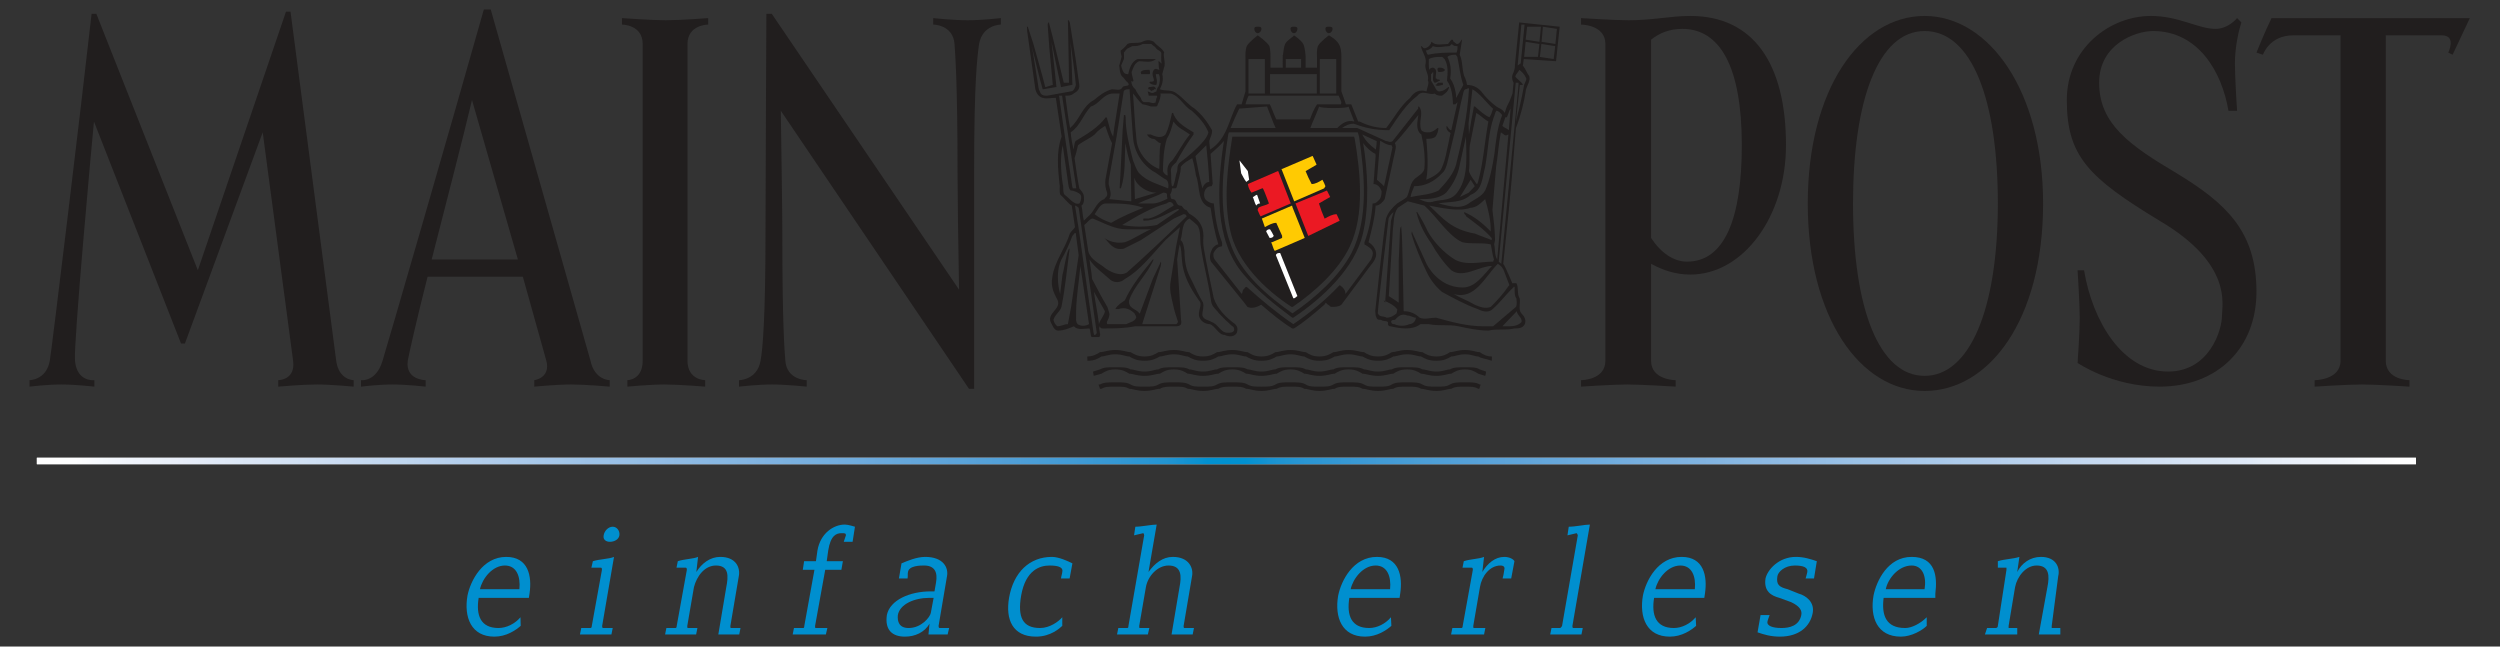 <?xml version="1.0" encoding="UTF-8" standalone="no"?> <svg xmlns:svg="http://www.w3.org/2000/svg" xmlns="http://www.w3.org/2000/svg" xmlns:xlink="http://www.w3.org/1999/xlink" version="1.0" width="100%" height="100%" viewBox="0 0 290 75" id="svg5090"><rect x="0" y="0" width="290" height="75" fill="#333333" stroke="none"/><defs id="defs5092"><linearGradient x1="0" y1="0" x2="1" y2="0" id="linearGradient5770" xlink:href="#linear1" gradientUnits="userSpaceOnUse" gradientTransform="matrix(110.4,0,0,4.443,14.51,406.3)"></linearGradient><linearGradient x1="0" y1="0" x2="1" y2="0" id="linear1" gradientUnits="userSpaceOnUse" gradientTransform="matrix(110.4,0,0,4.443,14.51,406.3)"><stop id="stop962" style="stop-color:#ffffff;stop-opacity:1" offset="0"></stop><stop id="stop964" style="stop-color:#feffff;stop-opacity:1" offset="0.004"></stop><stop id="stop966" style="stop-color:#fdfeff;stop-opacity:1" offset="0.008"></stop><stop id="stop968" style="stop-color:#fbfcfe;stop-opacity:1" offset="0.012"></stop><stop id="stop970" style="stop-color:#f8fafd;stop-opacity:1" offset="0.016"></stop><stop id="stop972" style="stop-color:#f6f9fd;stop-opacity:1" offset="0.019"></stop><stop id="stop974" style="stop-color:#f4f7fc;stop-opacity:1" offset="0.023"></stop><stop id="stop976" style="stop-color:#f2f6fc;stop-opacity:1" offset="0.027"></stop><stop id="stop978" style="stop-color:#f0f4fb;stop-opacity:1" offset="0.031"></stop><stop id="stop980" style="stop-color:#eff3fb;stop-opacity:1" offset="0.035"></stop><stop id="stop982" style="stop-color:#edf2fa;stop-opacity:1" offset="0.039"></stop><stop id="stop984" style="stop-color:#ecf1f9;stop-opacity:1" offset="0.043"></stop><stop id="stop986" style="stop-color:#eaf0f9;stop-opacity:1" offset="0.047"></stop><stop id="stop988" style="stop-color:#e9eff9;stop-opacity:1" offset="0.051"></stop><stop id="stop990" style="stop-color:#e7edf8;stop-opacity:1" offset="0.055"></stop><stop id="stop992" style="stop-color:#e5ecf8;stop-opacity:1" offset="0.059"></stop><stop id="stop994" style="stop-color:#e3ebf7;stop-opacity:1" offset="0.062"></stop><stop id="stop996" style="stop-color:#e1eaf7;stop-opacity:1" offset="0.066"></stop><stop id="stop998" style="stop-color:#dfe9f7;stop-opacity:1" offset="0.07"></stop><stop id="stop1000" style="stop-color:#dee8f6;stop-opacity:1" offset="0.074"></stop><stop id="stop1002" style="stop-color:#dce7f6;stop-opacity:1" offset="0.078"></stop><stop id="stop1004" style="stop-color:#dbe6f5;stop-opacity:1" offset="0.082"></stop><stop id="stop1006" style="stop-color:#d9e5f5;stop-opacity:1" offset="0.086"></stop><stop id="stop1008" style="stop-color:#d7e4f5;stop-opacity:1" offset="0.09"></stop><stop id="stop1010" style="stop-color:#d5e3f4;stop-opacity:1" offset="0.094"></stop><stop id="stop1012" style="stop-color:#d4e2f4;stop-opacity:1" offset="0.098"></stop><stop id="stop1014" style="stop-color:#d2e1f3;stop-opacity:1" offset="0.102"></stop><stop id="stop1016" style="stop-color:#d1e0f3;stop-opacity:1" offset="0.105"></stop><stop id="stop1018" style="stop-color:#cfdff3;stop-opacity:1" offset="0.109"></stop><stop id="stop1020" style="stop-color:#cedef2;stop-opacity:1" offset="0.113"></stop><stop id="stop1022" style="stop-color:#ccddf2;stop-opacity:1" offset="0.117"></stop><stop id="stop1024" style="stop-color:#cbdcf2;stop-opacity:1" offset="0.121"></stop><stop id="stop1026" style="stop-color:#c9dbf1;stop-opacity:1" offset="0.125"></stop><stop id="stop1028" style="stop-color:#c7daf1;stop-opacity:1" offset="0.129"></stop><stop id="stop1030" style="stop-color:#c5d9f0;stop-opacity:1" offset="0.133"></stop><stop id="stop1032" style="stop-color:#c4d8f0;stop-opacity:1" offset="0.137"></stop><stop id="stop1034" style="stop-color:#c2d7f0;stop-opacity:1" offset="0.141"></stop><stop id="stop1036" style="stop-color:#c1d7ef;stop-opacity:1" offset="0.144"></stop><stop id="stop1038" style="stop-color:#bfd6ef;stop-opacity:1" offset="0.148"></stop><stop id="stop1040" style="stop-color:#bed5ee;stop-opacity:1" offset="0.152"></stop><stop id="stop1042" style="stop-color:#bcd3ee;stop-opacity:1" offset="0.156"></stop><stop id="stop1044" style="stop-color:#bad2ee;stop-opacity:1" offset="0.16"></stop><stop id="stop1046" style="stop-color:#b8d1ed;stop-opacity:1" offset="0.164"></stop><stop id="stop1048" style="stop-color:#b7d0ed;stop-opacity:1" offset="0.168"></stop><stop id="stop1050" style="stop-color:#b5cfed;stop-opacity:1" offset="0.172"></stop><stop id="stop1052" style="stop-color:#b4cfec;stop-opacity:1" offset="0.176"></stop><stop id="stop1054" style="stop-color:#b2ceec;stop-opacity:1" offset="0.18"></stop><stop id="stop1056" style="stop-color:#b1cdeb;stop-opacity:1" offset="0.184"></stop><stop id="stop1058" style="stop-color:#afcceb;stop-opacity:1" offset="0.188"></stop><stop id="stop1060" style="stop-color:#adcbeb;stop-opacity:1" offset="0.191"></stop><stop id="stop1062" style="stop-color:#abcaea;stop-opacity:1" offset="0.195"></stop><stop id="stop1064" style="stop-color:#aac9ea;stop-opacity:1" offset="0.199"></stop><stop id="stop1066" style="stop-color:#a8c8e9;stop-opacity:1" offset="0.203"></stop><stop id="stop1068" style="stop-color:#a6c7e9;stop-opacity:1" offset="0.207"></stop><stop id="stop1070" style="stop-color:#a5c6e9;stop-opacity:1" offset="0.211"></stop><stop id="stop1072" style="stop-color:#a3c6e8;stop-opacity:1" offset="0.215"></stop><stop id="stop1074" style="stop-color:#a1c5e8;stop-opacity:1" offset="0.219"></stop><stop id="stop1076" style="stop-color:#9fc4e8;stop-opacity:1" offset="0.223"></stop><stop id="stop1078" style="stop-color:#9dc2e7;stop-opacity:1" offset="0.227"></stop><stop id="stop1080" style="stop-color:#9cc2e7;stop-opacity:1" offset="0.231"></stop><stop id="stop1082" style="stop-color:#9bc1e6;stop-opacity:1" offset="0.234"></stop><stop id="stop1084" style="stop-color:#9ac0e6;stop-opacity:1" offset="0.238"></stop><stop id="stop1086" style="stop-color:#98bfe6;stop-opacity:1" offset="0.242"></stop><stop id="stop1088" style="stop-color:#96bfe5;stop-opacity:1" offset="0.246"></stop><stop id="stop1090" style="stop-color:#94bee5;stop-opacity:1" offset="0.25"></stop><stop id="stop1092" style="stop-color:#93bde5;stop-opacity:1" offset="0.254"></stop><stop id="stop1094" style="stop-color:#92bce5;stop-opacity:1" offset="0.258"></stop><stop id="stop1096" style="stop-color:#90bbe4;stop-opacity:1" offset="0.262"></stop><stop id="stop1098" style="stop-color:#8fbae3;stop-opacity:1" offset="0.266"></stop><stop id="stop1100" style="stop-color:#8dbae3;stop-opacity:1" offset="0.27"></stop><stop id="stop1102" style="stop-color:#8cb9e3;stop-opacity:1" offset="0.273"></stop><stop id="stop1104" style="stop-color:#8ab8e3;stop-opacity:1" offset="0.277"></stop><stop id="stop1106" style="stop-color:#88b7e2;stop-opacity:1" offset="0.281"></stop><stop id="stop1108" style="stop-color:#87b7e2;stop-opacity:1" offset="0.285"></stop><stop id="stop1110" style="stop-color:#85b6e2;stop-opacity:1" offset="0.289"></stop><stop id="stop1112" style="stop-color:#83b5e1;stop-opacity:1" offset="0.293"></stop><stop id="stop1114" style="stop-color:#82b4e1;stop-opacity:1" offset="0.297"></stop><stop id="stop1116" style="stop-color:#80b3e0;stop-opacity:1" offset="0.301"></stop><stop id="stop1118" style="stop-color:#7fb2e0;stop-opacity:1" offset="0.305"></stop><stop id="stop1120" style="stop-color:#7db2e0;stop-opacity:1" offset="0.309"></stop><stop id="stop1122" style="stop-color:#7bb1df;stop-opacity:1" offset="0.312"></stop><stop id="stop1124" style="stop-color:#7ab0df;stop-opacity:1" offset="0.316"></stop><stop id="stop1126" style="stop-color:#78afdf;stop-opacity:1" offset="0.32"></stop><stop id="stop1128" style="stop-color:#76afde;stop-opacity:1" offset="0.324"></stop><stop id="stop1130" style="stop-color:#74aede;stop-opacity:1" offset="0.328"></stop><stop id="stop1132" style="stop-color:#73adde;stop-opacity:1" offset="0.332"></stop><stop id="stop1134" style="stop-color:#72acdd;stop-opacity:1" offset="0.336"></stop><stop id="stop1136" style="stop-color:#70acdd;stop-opacity:1" offset="0.34"></stop><stop id="stop1138" style="stop-color:#6eabdd;stop-opacity:1" offset="0.344"></stop><stop id="stop1140" style="stop-color:#6caadd;stop-opacity:1" offset="0.348"></stop><stop id="stop1142" style="stop-color:#6aa9dc;stop-opacity:1" offset="0.352"></stop><stop id="stop1144" style="stop-color:#69a9dc;stop-opacity:1" offset="0.355"></stop><stop id="stop1146" style="stop-color:#67a8db;stop-opacity:1" offset="0.359"></stop><stop id="stop1148" style="stop-color:#65a7db;stop-opacity:1" offset="0.363"></stop><stop id="stop1150" style="stop-color:#64a6da;stop-opacity:1" offset="0.367"></stop><stop id="stop1152" style="stop-color:#62a6da;stop-opacity:1" offset="0.371"></stop><stop id="stop1154" style="stop-color:#60a5da;stop-opacity:1" offset="0.375"></stop><stop id="stop1156" style="stop-color:#5ea4da;stop-opacity:1" offset="0.379"></stop><stop id="stop1158" style="stop-color:#5ca3d9;stop-opacity:1" offset="0.383"></stop><stop id="stop1160" style="stop-color:#5aa3d9;stop-opacity:1" offset="0.387"></stop><stop id="stop1162" style="stop-color:#58a2d9;stop-opacity:1" offset="0.391"></stop><stop id="stop1164" style="stop-color:#56a1d8;stop-opacity:1" offset="0.395"></stop><stop id="stop1166" style="stop-color:#54a1d8;stop-opacity:1" offset="0.398"></stop><stop id="stop1168" style="stop-color:#53a0d8;stop-opacity:1" offset="0.402"></stop><stop id="stop1170" style="stop-color:#519fd7;stop-opacity:1" offset="0.406"></stop><stop id="stop1172" style="stop-color:#4f9fd7;stop-opacity:1" offset="0.41"></stop><stop id="stop1174" style="stop-color:#4c9ed7;stop-opacity:1" offset="0.414"></stop><stop id="stop1176" style="stop-color:#4a9ed7;stop-opacity:1" offset="0.418"></stop><stop id="stop1178" style="stop-color:#489dd6;stop-opacity:1" offset="0.422"></stop><stop id="stop1180" style="stop-color:#469cd6;stop-opacity:1" offset="0.426"></stop><stop id="stop1182" style="stop-color:#439bd6;stop-opacity:1" offset="0.43"></stop><stop id="stop1184" style="stop-color:#419bd5;stop-opacity:1" offset="0.434"></stop><stop id="stop1186" style="stop-color:#3f9ad5;stop-opacity:1" offset="0.438"></stop><stop id="stop1188" style="stop-color:#3c9ad5;stop-opacity:1" offset="0.441"></stop><stop id="stop1190" style="stop-color:#3999d4;stop-opacity:1" offset="0.445"></stop><stop id="stop1192" style="stop-color:#3798d4;stop-opacity:1" offset="0.449"></stop><stop id="stop1194" style="stop-color:#3498d4;stop-opacity:1" offset="0.453"></stop><stop id="stop1196" style="stop-color:#3197d3;stop-opacity:1" offset="0.457"></stop><stop id="stop1198" style="stop-color:#2d96d3;stop-opacity:1" offset="0.461"></stop><stop id="stop1200" style="stop-color:#2a96d3;stop-opacity:1" offset="0.465"></stop><stop id="stop1202" style="stop-color:#2795d3;stop-opacity:1" offset="0.469"></stop><stop id="stop1204" style="stop-color:#2395d2;stop-opacity:1" offset="0.473"></stop><stop id="stop1206" style="stop-color:#1f94d2;stop-opacity:1" offset="0.477"></stop><stop id="stop1208" style="stop-color:#1993d2;stop-opacity:1" offset="0.48"></stop><stop id="stop1210" style="stop-color:#1192d1;stop-opacity:1" offset="0.484"></stop><stop id="stop1212" style="stop-color:#0a92d1;stop-opacity:1" offset="0.488"></stop><stop id="stop1214" style="stop-color:#0191d1;stop-opacity:1" offset="0.492"></stop><stop id="stop1216" style="stop-color:#0191d0;stop-opacity:1" offset="0.496"></stop><stop id="stop1218" style="stop-color:#0091d0;stop-opacity:1" offset="0.5"></stop><stop id="stop1220" style="stop-color:#0191d0;stop-opacity:1" offset="0.504"></stop><stop id="stop1222" style="stop-color:#0191d1;stop-opacity:1" offset="0.508"></stop><stop id="stop1224" style="stop-color:#0a92d1;stop-opacity:1" offset="0.512"></stop><stop id="stop1226" style="stop-color:#1192d1;stop-opacity:1" offset="0.516"></stop><stop id="stop1228" style="stop-color:#1893d2;stop-opacity:1" offset="0.519"></stop><stop id="stop1230" style="stop-color:#1e94d2;stop-opacity:1" offset="0.523"></stop><stop id="stop1232" style="stop-color:#2295d2;stop-opacity:1" offset="0.527"></stop><stop id="stop1234" style="stop-color:#2795d3;stop-opacity:1" offset="0.531"></stop><stop id="stop1236" style="stop-color:#2a96d3;stop-opacity:1" offset="0.535"></stop><stop id="stop1238" style="stop-color:#2d96d3;stop-opacity:1" offset="0.539"></stop><stop id="stop1240" style="stop-color:#3097d3;stop-opacity:1" offset="0.543"></stop><stop id="stop1242" style="stop-color:#3397d4;stop-opacity:1" offset="0.547"></stop><stop id="stop1244" style="stop-color:#3698d4;stop-opacity:1" offset="0.551"></stop><stop id="stop1246" style="stop-color:#3999d4;stop-opacity:1" offset="0.555"></stop><stop id="stop1248" style="stop-color:#3c99d5;stop-opacity:1" offset="0.559"></stop><stop id="stop1250" style="stop-color:#3e9ad5;stop-opacity:1" offset="0.562"></stop><stop id="stop1252" style="stop-color:#419bd5;stop-opacity:1" offset="0.566"></stop><stop id="stop1254" style="stop-color:#439bd6;stop-opacity:1" offset="0.57"></stop><stop id="stop1256" style="stop-color:#459cd6;stop-opacity:1" offset="0.574"></stop><stop id="stop1258" style="stop-color:#479dd6;stop-opacity:1" offset="0.578"></stop><stop id="stop1260" style="stop-color:#4a9ed6;stop-opacity:1" offset="0.582"></stop><stop id="stop1262" style="stop-color:#4c9ed7;stop-opacity:1" offset="0.586"></stop><stop id="stop1264" style="stop-color:#4e9fd7;stop-opacity:1" offset="0.59"></stop><stop id="stop1266" style="stop-color:#509fd7;stop-opacity:1" offset="0.594"></stop><stop id="stop1268" style="stop-color:#52a0d8;stop-opacity:1" offset="0.598"></stop><stop id="stop1270" style="stop-color:#54a0d8;stop-opacity:1" offset="0.602"></stop><stop id="stop1272" style="stop-color:#56a1d8;stop-opacity:1" offset="0.606"></stop><stop id="stop1274" style="stop-color:#58a2d9;stop-opacity:1" offset="0.609"></stop><stop id="stop1276" style="stop-color:#5aa3d9;stop-opacity:1" offset="0.613"></stop><stop id="stop1278" style="stop-color:#5ca3d9;stop-opacity:1" offset="0.617"></stop><stop id="stop1280" style="stop-color:#5da4d9;stop-opacity:1" offset="0.621"></stop><stop id="stop1282" style="stop-color:#5fa4da;stop-opacity:1" offset="0.625"></stop><stop id="stop1284" style="stop-color:#61a5da;stop-opacity:1" offset="0.629"></stop><stop id="stop1286" style="stop-color:#63a6da;stop-opacity:1" offset="0.633"></stop><stop id="stop1288" style="stop-color:#65a7db;stop-opacity:1" offset="0.637"></stop><stop id="stop1290" style="stop-color:#66a7db;stop-opacity:1" offset="0.641"></stop><stop id="stop1292" style="stop-color:#68a8db;stop-opacity:1" offset="0.644"></stop><stop id="stop1294" style="stop-color:#6aa9dc;stop-opacity:1" offset="0.648"></stop><stop id="stop1296" style="stop-color:#6baadc;stop-opacity:1" offset="0.652"></stop><stop id="stop1298" style="stop-color:#6daadd;stop-opacity:1" offset="0.656"></stop><stop id="stop1300" style="stop-color:#6eabdd;stop-opacity:1" offset="0.66"></stop><stop id="stop1302" style="stop-color:#70acdd;stop-opacity:1" offset="0.664"></stop><stop id="stop1304" style="stop-color:#72adde;stop-opacity:1" offset="0.668"></stop><stop id="stop1306" style="stop-color:#74adde;stop-opacity:1" offset="0.672"></stop><stop id="stop1308" style="stop-color:#76aede;stop-opacity:1" offset="0.676"></stop><stop id="stop1310" style="stop-color:#77afde;stop-opacity:1" offset="0.68"></stop><stop id="stop1312" style="stop-color:#79b0df;stop-opacity:1" offset="0.684"></stop><stop id="stop1314" style="stop-color:#7bb0df;stop-opacity:1" offset="0.688"></stop><stop id="stop1316" style="stop-color:#7cb1df;stop-opacity:1" offset="0.691"></stop><stop id="stop1318" style="stop-color:#7eb2e0;stop-opacity:1" offset="0.695"></stop><stop id="stop1320" style="stop-color:#7fb3e0;stop-opacity:1" offset="0.699"></stop><stop id="stop1322" style="stop-color:#81b3e0;stop-opacity:1" offset="0.703"></stop><stop id="stop1324" style="stop-color:#82b4e1;stop-opacity:1" offset="0.707"></stop><stop id="stop1326" style="stop-color:#84b5e1;stop-opacity:1" offset="0.711"></stop><stop id="stop1328" style="stop-color:#86b6e2;stop-opacity:1" offset="0.715"></stop><stop id="stop1330" style="stop-color:#87b7e2;stop-opacity:1" offset="0.719"></stop><stop id="stop1332" style="stop-color:#89b8e2;stop-opacity:1" offset="0.723"></stop><stop id="stop1334" style="stop-color:#8bb8e3;stop-opacity:1" offset="0.727"></stop><stop id="stop1336" style="stop-color:#8cb9e3;stop-opacity:1" offset="0.731"></stop><stop id="stop1338" style="stop-color:#8ebae3;stop-opacity:1" offset="0.734"></stop><stop id="stop1340" style="stop-color:#8fbbe4;stop-opacity:1" offset="0.738"></stop><stop id="stop1342" style="stop-color:#91bbe4;stop-opacity:1" offset="0.742"></stop><stop id="stop1344" style="stop-color:#92bce5;stop-opacity:1" offset="0.746"></stop><stop id="stop1346" style="stop-color:#94bde5;stop-opacity:1" offset="0.75"></stop><stop id="stop1348" style="stop-color:#95bee5;stop-opacity:1" offset="0.754"></stop><stop id="stop1350" style="stop-color:#96bfe6;stop-opacity:1" offset="0.758"></stop><stop id="stop1352" style="stop-color:#98c0e6;stop-opacity:1" offset="0.762"></stop><stop id="stop1354" style="stop-color:#9ac1e6;stop-opacity:1" offset="0.766"></stop><stop id="stop1356" style="stop-color:#9bc2e6;stop-opacity:1" offset="0.769"></stop><stop id="stop1358" style="stop-color:#9cc2e7;stop-opacity:1" offset="0.773"></stop><stop id="stop1360" style="stop-color:#9ec3e7;stop-opacity:1" offset="0.777"></stop><stop id="stop1362" style="stop-color:#9fc4e8;stop-opacity:1" offset="0.781"></stop><stop id="stop1364" style="stop-color:#a2c5e8;stop-opacity:1" offset="0.785"></stop><stop id="stop1366" style="stop-color:#a4c5e8;stop-opacity:1" offset="0.789"></stop><stop id="stop1368" style="stop-color:#a6c7e9;stop-opacity:1" offset="0.793"></stop><stop id="stop1370" style="stop-color:#a7c8e9;stop-opacity:1" offset="0.797"></stop><stop id="stop1372" style="stop-color:#a8c9e9;stop-opacity:1" offset="0.801"></stop><stop id="stop1374" style="stop-color:#a9c9ea;stop-opacity:1" offset="0.805"></stop><stop id="stop1376" style="stop-color:#abcaea;stop-opacity:1" offset="0.809"></stop><stop id="stop1378" style="stop-color:#adcbeb;stop-opacity:1" offset="0.812"></stop><stop id="stop1380" style="stop-color:#aecceb;stop-opacity:1" offset="0.816"></stop><stop id="stop1382" style="stop-color:#b0cceb;stop-opacity:1" offset="0.82"></stop><stop id="stop1384" style="stop-color:#b2cdec;stop-opacity:1" offset="0.824"></stop><stop id="stop1386" style="stop-color:#b4ceec;stop-opacity:1" offset="0.828"></stop><stop id="stop1388" style="stop-color:#b6d0ed;stop-opacity:1" offset="0.832"></stop><stop id="stop1390" style="stop-color:#b7d1ed;stop-opacity:1" offset="0.836"></stop><stop id="stop1392" style="stop-color:#b9d2ed;stop-opacity:1" offset="0.84"></stop><stop id="stop1394" style="stop-color:#bad2ee;stop-opacity:1" offset="0.844"></stop><stop id="stop1396" style="stop-color:#bcd3ee;stop-opacity:1" offset="0.848"></stop><stop id="stop1398" style="stop-color:#bdd4ee;stop-opacity:1" offset="0.852"></stop><stop id="stop1400" style="stop-color:#bfd5ef;stop-opacity:1" offset="0.856"></stop><stop id="stop1402" style="stop-color:#c0d6ef;stop-opacity:1" offset="0.859"></stop><stop id="stop1404" style="stop-color:#c2d7f0;stop-opacity:1" offset="0.863"></stop><stop id="stop1406" style="stop-color:#c4d8f0;stop-opacity:1" offset="0.867"></stop><stop id="stop1408" style="stop-color:#c6d9f0;stop-opacity:1" offset="0.871"></stop><stop id="stop1410" style="stop-color:#c7daf1;stop-opacity:1" offset="0.875"></stop><stop id="stop1412" style="stop-color:#c9dbf1;stop-opacity:1" offset="0.879"></stop><stop id="stop1414" style="stop-color:#cadcf2;stop-opacity:1" offset="0.883"></stop><stop id="stop1416" style="stop-color:#ccddf2;stop-opacity:1" offset="0.887"></stop><stop id="stop1418" style="stop-color:#cddef2;stop-opacity:1" offset="0.891"></stop><stop id="stop1420" style="stop-color:#cfdff3;stop-opacity:1" offset="0.894"></stop><stop id="stop1422" style="stop-color:#d0dff3;stop-opacity:1" offset="0.898"></stop><stop id="stop1424" style="stop-color:#d2e1f3;stop-opacity:1" offset="0.902"></stop><stop id="stop1426" style="stop-color:#d4e2f4;stop-opacity:1" offset="0.906"></stop><stop id="stop1428" style="stop-color:#d6e3f4;stop-opacity:1" offset="0.91"></stop><stop id="stop1430" style="stop-color:#d7e4f5;stop-opacity:1" offset="0.914"></stop><stop id="stop1432" style="stop-color:#d9e5f5;stop-opacity:1" offset="0.918"></stop><stop id="stop1434" style="stop-color:#dae6f5;stop-opacity:1" offset="0.922"></stop><stop id="stop1436" style="stop-color:#dce7f6;stop-opacity:1" offset="0.926"></stop><stop id="stop1438" style="stop-color:#dde8f6;stop-opacity:1" offset="0.93"></stop><stop id="stop1440" style="stop-color:#dfe9f7;stop-opacity:1" offset="0.934"></stop><stop id="stop1442" style="stop-color:#e0eaf7;stop-opacity:1" offset="0.938"></stop><stop id="stop1444" style="stop-color:#e3ecf7;stop-opacity:1" offset="0.941"></stop><stop id="stop1446" style="stop-color:#e5edf8;stop-opacity:1" offset="0.945"></stop><stop id="stop1448" style="stop-color:#e7eef8;stop-opacity:1" offset="0.949"></stop><stop id="stop1450" style="stop-color:#e8eff9;stop-opacity:1" offset="0.953"></stop><stop id="stop1452" style="stop-color:#eaf0f9;stop-opacity:1" offset="0.957"></stop><stop id="stop1454" style="stop-color:#ebf1f9;stop-opacity:1" offset="0.961"></stop><stop id="stop1456" style="stop-color:#edf2fa;stop-opacity:1" offset="0.965"></stop><stop id="stop1458" style="stop-color:#eef3fa;stop-opacity:1" offset="0.969"></stop><stop id="stop1460" style="stop-color:#f0f4fb;stop-opacity:1" offset="0.973"></stop><stop id="stop1462" style="stop-color:#f1f5fb;stop-opacity:1" offset="0.977"></stop><stop id="stop1464" style="stop-color:#f4f7fc;stop-opacity:1" offset="0.981"></stop><stop id="stop1466" style="stop-color:#f6f9fd;stop-opacity:1" offset="0.984"></stop><stop id="stop1468" style="stop-color:#f8fafd;stop-opacity:1" offset="0.988"></stop><stop id="stop1470" style="stop-color:#fafbfe;stop-opacity:1" offset="0.992"></stop><stop id="stop1472" style="stop-color:#fcfdfe;stop-opacity:1" offset="0.996"></stop><stop id="stop1474" style="stop-color:#ffffff;stop-opacity:1" offset="1"></stop></linearGradient><clipPath id="clip8"><path d="M 14.51,408.7 L 124.9,408.7 L 124.9,408.4 L 14.51,408.4 L 14.51,408.7" id="path959"></path></clipPath><clipPath id="clip7"><path d="M 14.18,387.6 L 595.3,387.6 L 595.3,420.9 L 14.18,420.9 L 14.18,387.6 z" id="path956"></path></clipPath></defs><g transform="translate(-326,-239.6)" id="layer1"><g transform="matrix(2.5,0,0,2.5,294,-728.3)" id="g5866"><path d="M 17.16,392.8 C 17.07,393.7 16.2,403.2 16.28,403.9 C 16.37,404.9 17.18,404.8 17.18,404.8 L 17.18,405.1 C 17.18,405.1 16.31,405 15.64,405 C 14.97,405 14.17,405.1 14.17,405.1 L 14.17,404.8 C 14.17,404.8 14.95,404.8 15.11,403.9 C 15.2,403.4 16.58,392 17.05,387.8 L 17.27,387.8 L 21.98,399.7 L 26.07,387.7 L 26.28,387.7 L 28.4,403.9 C 28.52,404.8 29.21,404.8 29.21,404.8 L 29.21,405.1 C 29.21,405.1 28.17,405 27.5,405 C 26.83,405 25.71,405.1 25.71,405.1 L 25.71,404.8 C 25.71,404.8 26.52,404.8 26.4,403.9 L 24.99,393.3 L 21.38,403.1 L 21.2,403.1 L 17.16,392.8" id="path1505" style="fill:#211e1e;fill-opacity:1;fill-rule:nonzero;stroke:none"></path><path d="M 32.83,399.2 C 33.49,396.6 34.28,393.6 34.7,391.8 L 36.83,399.2 L 32.83,399.2 z M 37.06,400 L 38.15,403.9 C 38.36,404.7 37.59,404.8 37.59,404.8 L 37.59,405.1 C 37.59,405.1 38.63,405 39.3,405 C 39.97,405 41.09,405.1 41.09,405.1 L 41.09,404.8 C 41.09,404.8 40.39,404.8 40.2,403.9 L 35.57,387.6 L 35.25,387.6 C 33.84,392.6 30.71,403.4 30.55,403.9 C 30.25,404.9 29.55,404.8 29.55,404.8 L 29.55,405.1 C 29.55,405.1 30.34,405 31.01,405 C 31.68,405 32.55,405.1 32.55,405.1 L 32.55,404.8 C 32.55,404.8 31.6,404.8 31.72,403.9 C 31.75,403.7 32.13,402 32.64,400 L 37.06,400" id="path1507" style="fill:#211e1e;fill-opacity:1;fill-rule:nonzero;stroke:none"></path><path d="M 42.62,403.9 C 42.62,394.4 42.62,397.2 42.62,389.2 C 42.62,388.3 41.66,388.3 41.66,388.3 L 41.66,388 C 41.66,388 43.02,388.1 43.7,388.1 C 44.37,388.1 45.66,388 45.66,388 L 45.66,388.3 C 45.66,388.3 44.7,388.3 44.7,389.2 C 44.7,398.6 44.7,395.9 44.7,403.9 C 44.7,404.8 45.52,404.8 45.52,404.8 L 45.52,405.1 C 45.52,405.1 44.3,405 43.63,405 C 42.95,405 41.91,405.1 41.91,405.1 L 41.91,404.8 C 41.91,404.8 42.62,404.8 42.62,403.9" id="path1509" style="fill:#211e1e;fill-opacity:1;fill-rule:nonzero;stroke:none"></path><path d="M 48.62,405 C 47.95,405 47.09,405.1 47.09,405.1 L 47.09,404.8 C 47.09,404.8 47.93,404.8 48.09,403.9 C 48.18,403.4 48.32,402.1 48.32,397.8 C 48.32,396 48.36,387.8 48.36,387.8 L 48.61,387.8 L 57.3,400.6 C 57.26,398.5 57.23,396.1 57.23,395.2 C 57.23,390.9 57.12,389.7 57.09,389.2 C 57.02,388.3 56.1,388.3 56.1,388.3 L 56.1,388 C 56.1,388 57.03,388.1 57.7,388.1 C 58.38,388.1 59.24,388 59.24,388 L 59.24,388.3 C 59.24,388.3 58.39,388.3 58.23,389.2 C 58.15,389.8 58,390.8 58,395.1 C 58,396.9 58,405.2 58,405.2 L 57.76,405.2 L 49.03,392.3 C 49.06,394.4 49.1,397 49.1,398 C 49.1,402.2 49.2,403.4 49.24,403.9 C 49.31,404.8 50.23,404.8 50.23,404.8 L 50.23,405.1 C 50.23,405.1 49.29,405 48.62,405" id="path1511" style="fill:#211e1e;fill-opacity:1;fill-rule:nonzero;stroke:none"></path><path d="M 93.62,393.9 C 93.62,397.3 92.82,399.3 91.08,399.3 C 90.46,399.3 89.87,398.9 89.41,398.2 L 89.41,389 C 89.79,388.7 90.25,388.5 90.86,388.5 C 92.58,388.5 93.62,390.2 93.62,393.9 z M 95.67,393.9 C 95.67,390.1 94.15,387.9 91.23,387.9 C 90.3,387.9 89.5,388.1 88.37,388.1 C 87.7,388.1 86.16,388 86.16,388 L 86.16,388.3 C 86.16,388.3 87.29,388.3 87.29,389.2 C 87.29,397.2 87.29,394.4 87.29,403.9 C 87.29,404.8 86.16,404.8 86.16,404.8 L 86.16,405.1 C 86.16,405.1 87.63,405 88.3,405 C 88.97,405 90.55,405.1 90.55,405.1 L 90.55,404.8 C 90.55,404.8 89.41,404.8 89.41,403.9 L 89.41,399.4 C 89.95,399.7 90.56,399.9 91.23,399.9 C 93.69,399.9 95.67,397.2 95.67,393.9" id="path1513" style="fill:#211e1e;fill-opacity:1;fill-rule:nonzero;stroke:none"></path><path d="M 105.5,396.6 C 105.5,401.5 104.2,404.6 102.1,404.6 C 100,404.6 98.78,401.5 98.78,396.6 C 98.78,391.8 99.96,388.6 102.1,388.6 C 104.3,388.6 105.5,391.8 105.5,396.6 z M 107.6,396.6 C 107.6,391.4 105.1,387.9 102.1,387.9 C 99.12,387.9 96.68,391.3 96.68,396.6 C 96.68,401.9 99.12,405.3 102.1,405.3 C 105.1,405.3 107.6,402 107.6,396.6" id="path1515" style="fill:#211e1e;fill-opacity:1;fill-rule:nonzero;stroke:none"></path><path d="M 116.8,388.2 C 116.7,388.5 116.5,389.3 116.5,390.1 C 116.5,390.8 116.6,392.3 116.6,392.3 L 116.2,392.3 C 115.9,390.5 114.8,388.6 112.7,388.6 C 111.9,388.6 110.2,389.2 110.2,391 C 110.2,392.9 111.6,393.9 113.8,395.2 C 116.1,396.6 117.5,397.9 117.5,400.7 C 117.5,403.3 115.7,405.1 113,405.1 C 110.8,405.1 109.2,404 109.2,404 C 109.2,404 109.3,402.6 109.3,401.9 C 109.3,401.3 109.2,399.7 109.2,399.7 L 109.5,399.7 C 109.9,402.1 111.3,404.4 113.4,404.4 C 115.3,404.4 115.9,402.5 115.9,401.8 C 115.9,401.3 116.4,399.4 113,397.4 C 109.7,395.4 108.7,394.4 108.7,391.8 C 108.7,389.4 110.7,387.9 112.6,387.9 C 113.9,387.9 114.8,388.5 115.6,388.5 C 116.2,388.5 116.6,388 116.6,388 L 116.8,388.2" id="path1517" style="fill:#211e1e;fill-opacity:1;fill-rule:nonzero;stroke:none"></path><path d="M 126.6,389.7 L 126.4,389.6 C 126.4,389.6 126.8,388.8 126.1,388.8 L 123.5,388.8 L 123.5,403.9 C 123.5,404.8 124.6,404.8 124.6,404.8 L 124.6,405.1 C 124.6,405.1 123.1,405 122.4,405 C 121.7,405 120.2,405.1 120.2,405.1 L 120.2,404.8 C 120.2,404.8 121.4,404.8 121.4,403.9 L 121.4,388.8 L 119.2,388.8 L 119.2,388.8 C 118.1,388.8 117.8,389.7 117.8,389.7 L 117.5,389.6 C 117.5,389.6 117.9,388.6 118.2,388 L 127.4,388 L 126.6,389.7" id="path1519" style="fill:#211e1e;fill-opacity:1;fill-rule:nonzero;stroke:none"></path><path d="M 75.66,393.6 C 75.91,395.1 76.14,397.1 75.43,398.6 C 74.91,399.7 73.81,400.7 72.78,401.4 L 72.73,401.4 C 71.49,400.6 70.16,399.3 69.87,397.8 C 69.57,396.4 69.76,394.9 69.98,393.5 L 70,393.5 L 75.63,393.5 L 75.66,393.6" id="path1521" style="fill:#211e1e;fill-opacity:1;fill-rule:nonzero;stroke:none"></path><path d="M 73.89,394.8 C 73.73,394.9 73.55,395 73.38,395.1 C 73.46,395.3 73.55,395.5 73.66,395.7 C 73.83,395.7 74,395.6 74.16,395.5 C 74.22,395.6 74.26,395.7 74.3,395.8 L 74.24,395.9 L 72.86,396.5 L 72.85,396.5 L 72.26,395 L 72.29,395 L 73.69,394.4 L 73.71,394.4 L 73.89,394.8" id="path1523" style="fill:#ffca02;fill-opacity:1;fill-rule:nonzero;stroke:none"></path><path d="M 70.7,395.1 C 70.72,395.2 70.74,395.4 70.76,395.5 L 70.63,395.6 C 70.54,395.5 70.45,395.3 70.39,395.2 C 70.37,395 70.33,394.8 70.31,394.6 L 70.7,395.1" id="path1525" style="fill:#ffffff;fill-opacity:1;fill-rule:nonzero;stroke:none"></path><path d="M 72.69,396.6 L 71.29,397.2 C 71.23,397.1 71.2,397 71.15,396.9 L 71.19,396.8 C 71.35,396.7 71.53,396.7 71.68,396.6 C 71.6,396.4 71.5,396.1 71.4,395.9 L 71.36,395.9 L 70.87,396.1 C 70.8,396 70.73,395.9 70.7,395.7 C 71.16,395.5 71.62,395.3 72.09,395.1 L 72.11,395.1 L 72.69,396.6" id="path1527" style="fill:#eb1923;fill-opacity:1;fill-rule:nonzero;stroke:none"></path><path d="M 74.52,396.3 C 74.35,396.4 74.16,396.5 74,396.6 C 74.06,396.8 74.17,397.1 74.26,397.3 L 74.27,397.3 C 74.46,397.2 74.62,397.1 74.82,397.1 L 74.96,397.4 L 73.52,398.1 L 73.5,398.1 L 72.91,396.6 C 73.39,396.4 73.89,396.2 74.37,396 L 74.52,396.3" id="path1529" style="fill:#eb1923;fill-opacity:1;fill-rule:nonzero;stroke:none"></path><path d="M 71.27,396.6 C 71.24,396.6 71.15,396.6 71.09,396.7 C 71.02,396.6 70.98,396.4 70.93,396.3 C 70.99,396.3 71.05,396.2 71.13,396.2 L 71.27,396.6" id="path1531" style="fill:#ffffff;fill-opacity:1;fill-rule:nonzero;stroke:none"></path><path d="M 73.34,398.2 C 72.89,398.4 72.41,398.6 71.95,398.8 C 71.87,398.7 71.84,398.5 71.78,398.4 L 71.82,398.4 L 72.29,398.2 L 72.29,398.1 L 72.02,397.5 C 71.84,397.5 71.67,397.6 71.49,397.7 L 71.35,397.3 L 72.75,396.7 L 72.78,396.8 L 73.34,398.2" id="path1533" style="fill:#ffca02;fill-opacity:1;fill-rule:nonzero;stroke:none"></path><path d="M 71.9,398.1 C 71.86,398.2 71.77,398.2 71.71,398.2 L 71.55,397.9 C 71.59,397.8 71.67,397.8 71.73,397.8 C 71.8,397.9 71.85,398 71.9,398.1" id="path1535" style="fill:#ffffff;fill-opacity:1;fill-rule:nonzero;stroke:none"></path><path d="M 73,400.9 C 72.97,400.9 72.9,401 72.84,401 L 72.81,401 L 72,399 C 72.03,398.9 72.12,398.9 72.17,398.9 L 72.2,398.9 L 73,400.9" id="path1537" style="fill:#ffffff;fill-opacity:1;fill-rule:nonzero;stroke:none"></path><path d="M 80.08,403.5 C 79.92,403.6 79.76,403.7 79.45,403.7 C 79.13,403.7 78.97,403.6 78.8,403.5 C 78.63,403.5 78.45,403.4 78.09,403.4 C 77.73,403.4 77.56,403.5 77.38,403.5 C 77.22,403.6 77.06,403.7 76.74,403.7 C 76.41,403.7 76.25,403.6 76.09,403.5 C 75.91,403.5 75.73,403.4 75.37,403.4 C 75.02,403.4 74.84,403.5 74.67,403.5 C 74.5,403.6 74.34,403.7 74.02,403.7 C 73.7,403.7 73.55,403.6 73.39,403.5 C 73.21,403.5 73.04,403.4 72.68,403.4 C 72.33,403.4 72.15,403.5 71.98,403.5 C 71.81,403.6 71.65,403.7 71.33,403.7 C 71.01,403.7 70.86,403.6 70.69,403.5 C 70.51,403.5 70.33,403.4 69.98,403.4 C 69.62,403.4 69.44,403.5 69.27,403.5 C 69.1,403.6 68.94,403.7 68.62,403.7 C 68.3,403.7 68.14,403.6 67.98,403.5 C 67.8,403.5 67.62,403.4 67.27,403.4 C 66.91,403.4 66.73,403.5 66.55,403.5 C 66.39,403.6 66.23,403.7 65.91,403.7 C 65.59,403.7 65.43,403.6 65.26,403.5 C 65.09,403.5 64.91,403.4 64.55,403.4 C 64.2,403.4 64.02,403.5 63.84,403.5 C 63.69,403.6 63.5,403.7 63.25,403.7 C 63.25,403.7 63.25,403.9 63.26,403.9 C 63.6,403.9 63.74,403.8 63.91,403.7 C 64.07,403.7 64.23,403.6 64.55,403.6 C 64.88,403.6 65.03,403.7 65.2,403.7 C 65.37,403.8 65.55,403.9 65.91,403.9 C 66.26,403.9 66.44,403.8 66.62,403.7 C 66.79,403.7 66.94,403.6 67.27,403.6 C 67.59,403.6 67.75,403.7 67.91,403.7 C 68.09,403.8 68.27,403.9 68.62,403.9 C 68.98,403.9 69.16,403.8 69.33,403.7 C 69.5,403.7 69.65,403.6 69.98,403.6 C 70.3,403.6 70.45,403.7 70.62,403.7 C 70.8,403.8 70.98,403.9 71.33,403.9 C 71.69,403.9 71.87,403.8 72.04,403.7 C 72.21,403.7 72.36,403.6 72.68,403.6 C 73,403.6 73.16,403.7 73.32,403.7 C 73.49,403.8 73.67,403.9 74.02,403.9 C 74.38,403.9 74.56,403.8 74.73,403.7 C 74.89,403.7 75.05,403.6 75.37,403.6 C 75.7,403.6 75.86,403.7 76.02,403.7 C 76.2,403.8 76.38,403.9 76.74,403.9 C 77.09,403.9 77.28,403.8 77.45,403.7 C 77.61,403.7 77.77,403.6 78.09,403.6 C 78.42,403.6 78.57,403.7 78.74,403.7 C 78.91,403.8 79.09,403.9 79.45,403.9 C 79.8,403.9 79.97,403.8 80.14,403.7 C 80.31,403.7 80.46,403.6 80.78,403.6 C 81.08,403.6 81.23,403.7 81.39,403.7 C 81.55,403.8 81.75,403.8 82.02,403.9 C 82.02,403.9 82.03,403.7 82.02,403.7 C 81.77,403.7 81.61,403.6 81.46,403.5 C 81.29,403.5 81.12,403.4 80.78,403.4 C 80.43,403.4 80.25,403.5 80.08,403.5" id="path1539" style="fill:#211e1e;fill-opacity:1;fill-rule:nonzero;stroke:none"></path><path d="M 80.08,404.3 C 79.92,404.3 79.76,404.4 79.45,404.4 C 79.13,404.4 78.97,404.3 78.8,404.3 C 78.63,404.2 78.45,404.2 78.09,404.2 C 77.73,404.2 77.56,404.2 77.38,404.3 C 77.22,404.3 77.06,404.4 76.74,404.4 C 76.41,404.4 76.25,404.3 76.09,404.3 C 75.91,404.2 75.73,404.2 75.37,404.2 C 75.02,404.2 74.84,404.2 74.67,404.3 C 74.5,404.3 74.34,404.4 74.02,404.4 C 73.7,404.4 73.55,404.3 73.39,404.3 C 73.21,404.2 73.04,404.2 72.68,404.2 C 72.33,404.2 72.15,404.2 71.98,404.3 C 71.81,404.3 71.65,404.4 71.33,404.4 C 71.01,404.4 70.86,404.3 70.69,404.3 C 70.51,404.2 70.33,404.2 69.98,404.2 C 69.62,404.2 69.44,404.2 69.27,404.3 C 69.1,404.3 68.94,404.4 68.62,404.4 C 68.3,404.4 68.14,404.3 67.98,404.3 C 67.8,404.2 67.62,404.2 67.27,404.2 C 66.91,404.2 66.73,404.2 66.55,404.3 C 66.39,404.3 66.23,404.4 65.91,404.4 C 65.59,404.4 65.43,404.3 65.26,404.3 C 65.09,404.2 64.91,404.2 64.55,404.2 C 64.2,404.2 64.02,404.2 63.84,404.3 L 63.52,404.4 C 63.51,404.4 63.55,404.6 63.55,404.6 L 63.91,404.5 C 64.07,404.4 64.23,404.3 64.55,404.3 C 64.88,404.3 65.03,404.4 65.2,404.5 C 65.37,404.5 65.55,404.6 65.91,404.6 C 66.26,404.6 66.44,404.5 66.62,404.5 C 66.79,404.4 66.94,404.3 67.27,404.3 C 67.59,404.3 67.75,404.4 67.91,404.5 C 68.09,404.5 68.27,404.6 68.62,404.6 C 68.98,404.6 69.16,404.5 69.33,404.5 C 69.5,404.4 69.65,404.3 69.98,404.3 C 70.3,404.3 70.45,404.4 70.62,404.5 C 70.8,404.5 70.98,404.6 71.33,404.6 C 71.69,404.6 71.87,404.5 72.04,404.5 C 72.21,404.4 72.36,404.3 72.68,404.3 C 73,404.3 73.16,404.4 73.32,404.5 C 73.49,404.5 73.67,404.6 74.02,404.6 C 74.38,404.6 74.56,404.5 74.73,404.5 C 74.89,404.4 75.05,404.3 75.37,404.3 C 75.7,404.3 75.86,404.4 76.02,404.5 C 76.2,404.5 76.38,404.6 76.74,404.6 C 77.09,404.6 77.28,404.5 77.45,404.5 C 77.61,404.4 77.77,404.3 78.09,404.3 C 78.42,404.3 78.57,404.4 78.74,404.5 C 78.91,404.5 79.09,404.6 79.45,404.6 C 79.8,404.6 79.97,404.5 80.14,404.5 C 80.31,404.4 80.46,404.3 80.78,404.3 C 81.08,404.3 81.23,404.4 81.39,404.5 L 81.71,404.6 C 81.73,404.6 81.76,404.4 81.75,404.4 L 81.46,404.3 C 81.29,404.2 81.12,404.2 80.78,404.2 C 80.43,404.2 80.25,404.2 80.08,404.3" id="path1541" style="fill:#211e1e;fill-opacity:1;fill-rule:nonzero;stroke:none"></path><path d="M 80.08,405 C 79.92,405.1 79.76,405.1 79.45,405.1 C 79.13,405.1 78.97,405.1 78.8,405 C 78.63,404.9 78.45,404.9 78.09,404.9 C 77.73,404.9 77.56,404.9 77.38,405 C 77.22,405.1 77.06,405.1 76.74,405.1 C 76.41,405.1 76.25,405.1 76.09,405 C 75.91,404.9 75.73,404.9 75.37,404.9 C 75.02,404.9 74.84,404.9 74.67,405 C 74.5,405.1 74.34,405.1 74.02,405.1 C 73.7,405.1 73.55,405.1 73.39,405 C 73.21,404.9 73.04,404.9 72.68,404.9 C 72.33,404.9 72.15,404.9 71.98,405 C 71.81,405.1 71.65,405.1 71.33,405.1 C 71.01,405.1 70.86,405.1 70.69,405 C 70.51,404.9 70.33,404.9 69.98,404.9 C 69.62,404.9 69.44,404.9 69.27,405 C 69.1,405.1 68.94,405.1 68.62,405.1 C 68.3,405.1 68.14,405.1 67.98,405 C 67.8,404.9 67.62,404.9 67.27,404.9 C 66.91,404.9 66.73,404.9 66.55,405 C 66.39,405.1 66.23,405.1 65.91,405.1 C 65.59,405.1 65.43,405.1 65.26,405 C 65.09,404.9 64.91,404.9 64.55,404.9 C 64.2,404.9 64.02,404.9 63.84,405 L 63.77,405 C 63.77,405 63.84,405.2 63.84,405.2 L 63.91,405.2 C 64.07,405.1 64.23,405.1 64.55,405.1 C 64.88,405.1 65.03,405.1 65.2,405.2 C 65.37,405.2 65.55,405.3 65.91,405.3 C 66.26,405.3 66.44,405.2 66.62,405.2 C 66.79,405.1 66.94,405.1 67.27,405.1 C 67.59,405.1 67.75,405.1 67.91,405.2 C 68.09,405.2 68.27,405.3 68.62,405.3 C 68.98,405.3 69.16,405.2 69.33,405.2 C 69.5,405.1 69.65,405.1 69.98,405.1 C 70.3,405.1 70.45,405.1 70.62,405.2 C 70.8,405.2 70.98,405.3 71.33,405.3 C 71.69,405.3 71.87,405.2 72.04,405.2 C 72.21,405.1 72.36,405.1 72.68,405.1 C 73,405.1 73.16,405.1 73.32,405.2 C 73.49,405.2 73.67,405.3 74.02,405.3 C 74.38,405.3 74.56,405.2 74.73,405.2 C 74.89,405.1 75.05,405.1 75.37,405.1 C 75.7,405.1 75.86,405.1 76.02,405.2 C 76.2,405.2 76.38,405.3 76.74,405.3 C 77.09,405.3 77.28,405.2 77.45,405.2 C 77.61,405.1 77.77,405.1 78.09,405.1 C 78.42,405.1 78.57,405.1 78.74,405.2 C 78.91,405.2 79.09,405.3 79.45,405.3 C 79.8,405.3 79.97,405.2 80.14,405.2 C 80.31,405.1 80.46,405.1 80.78,405.1 C 81.08,405.1 81.23,405.1 81.39,405.2 L 81.44,405.2 C 81.44,405.2 81.51,405 81.5,405 L 81.46,405 C 81.29,404.9 81.12,404.9 80.78,404.9 C 80.43,404.9 80.25,404.9 80.08,405" id="path1543" style="fill:#211e1e;fill-opacity:1;fill-rule:nonzero;stroke:none"></path><path d="M 62.44,388.2 L 62.71,389.9 L 62.88,391.1 C 62.9,391.3 62.79,391.4 62.62,391.5 C 62.5,391.6 62.38,391.6 62.24,391.6 L 62.23,391.6 C 62.3,392.1 62.37,392.7 62.45,393.1 C 62.92,392.7 63,392.1 63.56,391.8 C 63.8,391.6 64.05,391.4 64.39,391.3 C 64.57,391.3 64.79,391.4 64.89,391.2 C 64.96,391.1 65.27,391.2 65.14,391 C 65,390.9 64.99,390.8 64.86,390.7 C 64.75,390.6 64.74,390.2 64.73,390.2 C 64.74,390.2 64.84,389.8 64.84,389.8 C 64.86,389.8 64.78,389.6 64.8,389.5 C 64.83,389.5 65.05,389.3 65.11,389.2 C 65.31,389.1 65.57,389.2 65.8,389.1 C 66,389 66.16,389 66.34,389.1 C 66.49,389.3 66.74,389.4 66.82,389.6 C 66.74,389.7 66.91,390.1 66.81,390.3 L 66.73,390.6 C 66.8,390.9 66.71,391.1 66.62,391.3 C 66.84,391.4 67.18,391.3 67.4,391.5 C 67.7,391.7 67.91,392 68.23,392.2 C 68.59,392.5 68.81,392.8 69.04,393.2 C 69.05,393.4 68.97,393.5 68.91,393.7 C 68.91,393.8 68.93,393.9 68.95,394.1 C 69.75,393.6 69.81,392.7 70.2,392 C 70.2,392 70.39,392 70.41,392 L 70.59,391.4 L 70.59,389.8 C 70.59,389.8 70.57,389.5 70.65,389.3 C 70.76,389.1 71.16,388.8 71.16,388.8 C 71.16,388.8 71.59,389.1 71.7,389.3 C 71.76,389.5 71.75,389.8 71.75,389.8 L 71.75,390.3 L 72.32,390.3 C 72.32,390.3 72.31,389.9 72.32,389.7 C 72.34,389.8 72.34,389.4 72.43,389.2 C 72.54,389 72.78,388.9 72.84,388.8 C 72.84,388.8 73.16,389 73.27,389.2 C 73.37,389.4 73.38,389.8 73.38,389.8 L 73.38,390.3 C 73.38,390.3 73.91,390.3 73.91,390.3 L 73.91,389.8 C 73.91,389.8 73.88,389.5 73.95,389.3 C 74.05,389.1 74.46,388.8 74.46,388.8 C 74.46,388.8 74.86,389 74.97,389.3 C 75.05,389.5 75.04,389.8 75.04,389.8 L 75.04,391.4 C 75.12,391.6 75.25,392 75.25,392 L 75.5,392 L 75.82,392.8 L 75.89,392.8 C 76.29,393 76.69,393.1 77.12,393.1 C 77.51,392.6 77.76,392.1 78.23,391.7 C 78.43,391.4 78.68,391.3 78.99,391.4 C 79.02,391.2 79.13,391 79.05,390.9 C 79.13,390.6 78.87,390.4 78.95,390.1 C 79,389.8 78.79,389.6 78.73,389.3 C 78.79,389.3 78.83,389.4 78.89,389.4 C 79,389.4 79.13,389.3 79.18,389.2 C 79.2,389.2 79.2,389.1 79.23,389.1 C 79.42,389.3 79.75,389.2 79.99,389.2 C 80.07,389.1 80.12,389 80.17,389 C 80.21,389 80.21,389 80.25,389.1 C 80.29,389.1 80.35,389.2 80.41,389.2 C 80.51,389.2 80.55,389.1 80.62,389 L 80.64,389 L 80.53,389.7 C 80.69,390 80.62,390.5 80.79,390.8 C 80.83,390.9 80.86,391 80.87,391.1 C 81.12,391.1 81.35,391.2 81.53,391.4 C 81.75,391.7 81.97,391.9 82.23,392.1 C 82.37,392.2 82.5,392.2 82.62,392.4 C 82.68,392.2 82.71,392.1 82.77,392 C 82.88,391.8 82.9,391.7 82.98,391.5 C 82.98,391.5 83.03,391 83.03,391 C 83.03,391 82.91,390.8 82.99,390.6 C 83.05,390.5 83.1,390.3 83.09,390.2 L 83.29,388.2 L 85.17,388.4 L 85,390 L 83.5,389.9 C 83.5,389.9 83.47,390.2 83.46,390.2 C 83.61,390.4 83.62,390.5 83.76,390.7 C 83.82,390.9 83.67,391.1 83.61,391.3 C 83.52,391.9 83.37,392.5 83.14,393.1 L 82.95,395.4 L 82.81,396.9 L 82.55,399.4 C 82.64,399.5 82.97,400.3 82.97,400.3 C 83.04,400.3 83.1,400.3 83.16,400.3 C 83.28,400.5 83.18,400.8 83.31,401 C 83.37,401.2 83.23,401.5 83.39,401.7 C 83.5,401.8 83.64,402 83.55,402.2 C 83.45,402.4 83.24,402.4 83.07,402.4 C 82.68,402.5 82.24,402.4 81.88,402.5 C 81.39,402.5 80.94,402.4 80.47,402.3 C 80.01,402.2 79.57,402.3 79.09,402.2 C 78.93,402.2 78.84,402.2 78.71,402.2 C 78.32,402.5 77.75,402.4 77.32,402.3 C 77.28,402.3 77.22,402.3 77.2,402.2 C 77.26,402 76.98,402.1 76.88,402 C 76.72,402 76.7,402 76.63,401.8 L 76.61,401.6 C 76.61,401.6 77.02,397.7 77.11,397.3 C 77.21,397 77.4,396.8 77.63,396.6 C 77.77,396.5 77.98,396.4 78.08,396.3 C 78.23,396 78.21,395.6 78.52,395.4 C 78.64,395.3 78.84,395.2 78.89,395 C 78.94,394.5 78.87,393.9 78.75,393.4 C 78.47,393.2 78.57,392.8 78.61,392.5 C 78.27,392.9 77.91,393.4 77.52,393.8 C 77.58,393.9 77.57,394 77.55,394.1 L 77.42,394.7 L 77.05,396.4 C 76.99,396.5 76.82,396.7 76.65,396.7 L 76.63,396.7 C 76.59,397.3 76.45,397.8 76.3,398.4 C 76.48,398.5 76.63,398.7 76.65,398.9 C 76.68,399.1 76.55,399.3 76.38,399.5 L 75.04,401.3 C 74.91,401.4 74.73,401.4 74.55,401.4 C 74.46,401.3 74.38,401.3 74.32,401.2 L 74.25,401.3 C 73.79,401.7 73.32,402.1 72.84,402.4 L 72.76,402.4 C 72.26,402.1 71.79,401.7 71.32,401.3 C 71.15,401.4 70.89,401.5 70.68,401.4 L 70.53,401.2 L 68.99,399.3 C 68.9,399.1 68.95,398.9 69.05,398.7 C 69.12,398.6 69.23,398.5 69.33,398.5 C 69.15,397.9 69.06,397.4 68.97,396.8 C 68.32,396.6 68.5,395.8 68.29,395.3 C 68.25,395 68.18,394.7 68.12,394.5 C 67.95,394.6 67.74,394.7 67.59,394.9 C 67.59,395.2 67.47,395.5 67.41,395.8 C 67.39,395.9 67.35,395.9 67.3,395.9 C 67.26,395.9 67.2,395.9 67.18,395.9 C 67.18,396 67.15,396.1 67.09,396.2 C 67.13,396.2 67.08,396.4 67.21,396.4 C 67.43,396.4 67.34,396.7 67.57,396.7 C 67.7,396.7 67.69,396.9 67.85,396.9 C 67.93,397 67.98,397.1 68.03,397.1 C 68.37,397.3 68.64,397.6 68.64,398.1 C 68.62,398.4 68.63,398.5 68.66,398.7 C 68.78,399.4 68.97,400.3 69.12,401 C 69.29,401.5 69.7,401.9 70.11,402.2 C 70.21,402.3 70.25,402.4 70.19,402.6 C 70.08,402.8 69.83,402.8 69.62,402.7 C 69.34,402.7 69.2,402.3 68.94,402.2 C 68.76,402.2 68.55,402.1 68.46,401.9 C 68.33,401.6 68.64,401.3 68.43,401.1 C 68.01,400.5 67.68,399.9 67.64,399.2 C 67.61,398.9 67.62,398.7 67.54,398.5 C 67.51,398.6 67.43,399.1 67.42,399.2 L 67.6,402 C 67.62,402.1 67.62,402.1 67.6,402.2 C 67.54,402.3 67.44,402.3 67.32,402.3 L 65.46,402.3 C 64.97,402.4 64.47,402.4 63.98,402.4 C 63.92,402.4 63.87,402.4 63.82,402.3 L 63.8,402.4 L 63.85,402.7 L 63.81,402.8 C 63.69,402.8 63.57,402.8 63.45,402.8 C 63.38,402.7 63.41,402.5 63.35,402.4 C 63.11,402.4 62.81,402.5 62.63,402.3 C 62.39,402.4 62.16,402.5 61.89,402.5 C 61.7,402.5 61.61,402.2 61.55,402.1 C 61.38,401.7 62.03,401.5 61.88,401.1 C 61.73,400.8 61.53,400.5 61.63,400 C 61.73,399.3 62.22,398.7 62.44,398 C 62.49,397.9 62.62,397.8 62.68,397.7 L 62.53,396.7 C 62.35,396.6 62.14,396.3 62,396.2 C 61.93,396 62,395.8 61.96,395.7 C 61.89,395 61.8,394.2 62.06,393.5 L 61.79,391.7 L 61.77,391.7 C 61.52,391.7 61.21,391.8 61,391.6 C 60.9,391.5 60.87,391.4 60.84,391.3 L 60.46,388.6 L 60.45,388.4 C 60.46,388.4 60.47,388.4 60.49,388.4 L 60.75,389.2 L 61.17,390.7 L 61.3,391.2 L 61.32,391.2 L 61.64,391.1 L 61.65,391.1 L 61.49,389.4 L 61.41,388.3 C 61.43,388.2 61.45,388.2 61.47,388.2 L 61.65,388.9 L 62.16,391 L 62.4,391 L 62.39,390.1 L 62.35,388.1 C 62.34,388.1 62.37,388.1 62.39,388.1 L 62.44,388.2 z M 66.44,389.4 C 66.39,389.3 66.31,389.3 66.22,389.2 C 66.08,389.2 65.95,389.2 65.82,389.2 C 65.65,389.3 65.5,389.3 65.34,389.3 L 65.14,389.4 C 65.09,389.4 64.95,389.6 64.95,389.6 C 64.95,389.6 64.96,389.9 64.95,389.9 C 64.95,389.9 64.82,390.2 64.82,390.2 C 64.82,390.2 64.86,390.4 64.93,390.5 C 64.99,390.6 65.08,390.6 65.15,390.6 C 65.19,390.4 65.29,390 65.59,389.9 C 65.84,389.9 66.12,389.9 66.37,389.9 C 66.4,389.9 66.45,389.9 66.44,389.9 C 66.21,390.1 65.91,390 65.65,390 C 65.44,390.1 65.38,390.3 65.31,390.5 C 65.3,390.6 65.4,390.9 65.39,390.9 C 65.38,391 65.27,390.9 65.29,390.9 C 65.3,391.1 65.36,391.2 65.48,391.3 C 65.57,391.5 65.67,391.6 65.73,391.7 C 65.76,391.8 65.81,391.9 65.91,391.9 C 65.9,391.9 66.12,391.9 66.12,391.9 C 66.13,391.9 66.39,392 66.38,391.9 C 66.39,392 66.43,391.9 66.46,391.7 C 66.5,391.7 66.5,391.6 66.47,391.6 L 66.34,391.6 C 66.09,391.6 66.12,391.6 66.1,391.6 C 66.09,391.5 66.04,391.4 66.06,391.4 C 66.3,391.5 66.23,391.5 66.46,391.4 C 66.46,391.3 66.57,391.1 66.55,391.2 C 66.61,391 66.66,390.8 66.57,390.6 L 66.43,390.6 C 66.44,390.8 66.53,390.9 66.45,391.1 C 66.36,391.1 66.23,391.1 66.14,391 C 66.11,390.9 66.29,391 66.34,390.9 C 66.36,390.8 66.19,390.6 66.34,390.4 C 66.43,390.3 66.52,390.4 66.6,390.4 L 66.6,390.4 C 66.55,390.3 66.57,390.1 66.55,390 C 66.63,390 66.64,390.1 66.7,390.1 L 66.71,390.1 C 66.65,390 66.7,389.7 66.68,389.6 C 66.62,389.5 66.52,389.5 66.44,389.4 z M 62.72,391.1 C 62.66,390.4 62.54,389.7 62.47,389.1 C 62.51,389.7 62.54,390.4 62.56,391.1 L 62.53,391.1 L 62.05,391.2 L 62.03,391.2 C 61.88,390.5 61.71,389.7 61.59,389.1 C 61.67,389.8 61.75,390.5 61.82,391.2 L 61.8,391.2 L 61.22,391.3 L 61.18,391.3 C 61,390.7 60.83,389.9 60.67,389.3 L 60.73,389.6 L 61,391.3 L 61.09,391.5 C 61.17,391.6 61.28,391.6 61.39,391.6 L 62.49,391.4 C 62.62,391.4 62.7,391.2 62.72,391.1 z M 80.43,389.3 C 80.33,389.3 80.23,389.3 80.17,389.2 L 80.06,389.3 C 79.81,389.3 79.52,389.4 79.28,389.3 C 79.23,389.4 79.07,389.5 78.96,389.5 C 79,389.6 79.02,389.7 79.07,389.7 C 79.49,389.6 79.93,389.6 80.38,389.6 C 80.43,389.5 80.43,389.4 80.43,389.3 z M 80.42,389.8 L 80.35,389.7 C 80.21,389.7 80.08,389.7 79.96,389.8 C 80.11,390.1 80.15,390.4 80.09,390.8 C 80.23,391 80.3,391.2 80.35,391.5 C 80.37,391.6 80.35,391.7 80.37,391.7 C 80.48,391.5 80.58,391.3 80.7,391.1 C 80.55,390.7 80.51,390.2 80.42,389.8 z M 79.83,389.9 C 79.8,389.9 79.77,389.8 79.68,389.8 C 79.49,389.8 79.28,389.8 79.1,389.9 C 79.1,390.1 79.08,390.2 79.12,390.4 C 79.17,390.3 79.24,390.3 79.31,390.3 C 79.53,390.4 79.39,390.6 79.42,390.8 L 79.45,390.8 C 79.5,390.9 79.59,390.8 79.62,390.9 C 79.56,390.9 79.47,391 79.37,391 C 79.23,390.9 79.32,390.7 79.3,390.5 C 79.27,390.5 79.23,390.6 79.2,390.6 L 79.2,390.9 L 79.38,391.2 C 79.42,391.3 79.49,391.4 79.57,391.4 C 79.75,391.4 79.88,391.3 80,391.2 L 80.02,391.2 C 80.05,391.2 80.04,391.2 80.04,391.2 C 80,391.4 79.86,391.5 79.71,391.6 C 79.59,391.6 79.47,391.6 79.37,391.5 C 79.1,391.6 78.81,391.3 78.57,391.6 C 78.04,392 77.66,392.6 77.26,393.2 L 77.2,393.2 C 76.64,393.2 76.14,393.1 75.62,392.9 C 75.39,392.9 75.21,393 75.07,393.1 L 75.78,393.1 L 77.1,393.7 C 77.2,393.7 77.32,393.8 77.42,393.7 L 78.6,392.2 C 78.62,392.2 78.57,392.1 78.64,392.1 C 78.89,392.4 78.59,392.8 78.75,393.2 C 78.84,393.3 78.95,393.3 79.08,393.3 C 79.25,393.3 79.38,393.2 79.5,393.1 C 79.51,393.1 79.53,393.1 79.54,393.1 C 79.55,393.2 79.49,393.4 79.41,393.5 C 79.29,393.6 79.16,393.6 78.98,393.6 C 79,393.9 79.02,394 79.03,394.3 C 79.05,394.7 79.05,395.1 78.98,395.5 C 79.21,395.4 79.43,395.3 79.61,395.1 C 79.84,394.8 79.96,394 80.09,393.4 C 80.15,393.3 80,393.3 79.96,393.2 C 79.94,393.2 79.89,393.1 79.93,393 C 80.01,393.1 80.05,393.2 80.14,393.2 L 80.43,391.9 L 80.33,392 C 80.3,392 80.24,392 80.22,392 C 80.2,391.6 80.16,391.2 79.94,390.9 C 79.98,390.5 80,390.2 79.83,389.9 z M 79.85,390.4 C 79.75,390.3 79.69,390.3 79.59,390.3 C 79.54,390.3 79.49,390.3 79.5,390.4 C 79.5,390.4 79.52,390.5 79.56,390.5 C 79.67,390.5 79.81,390.5 79.85,390.4 z M 66.14,390.4 L 66.1,390.4 C 65.97,390.4 65.81,390.4 65.73,390.5 C 65.73,390.5 65.72,390.5 65.75,390.6 C 65.87,390.6 66.03,390.6 66.15,390.6 C 66.18,390.5 66.15,390.5 66.14,390.4 z M 82.9,392.1 C 82.89,392.1 82.89,392.1 82.89,392.2 C 82.82,392.3 82.81,392.4 82.72,392.6 C 82.71,392.6 82.67,392.6 82.65,392.6 C 82.61,392.7 82.55,392.9 82.51,393 C 82.6,393.1 82.7,393.1 82.81,393.2 M 83.14,392.8 C 83.17,392.7 83.42,391.7 83.52,391.1 C 83.55,391 83.63,390.9 83.62,390.8 C 83.53,390.6 83.42,390.5 83.3,390.4 C 83.25,390.5 83.14,390.6 83.11,390.7 C 83.14,390.8 83.46,391 83.46,391.1 C 83.48,391.1 83.32,391.1 83.32,391.1 M 79.75,391 L 79.75,391.1 C 79.64,391.1 79.52,391.2 79.39,391.1 C 79.4,391.1 79.46,391.1 79.52,391 C 79.62,391 79.64,391 79.75,391 z M 66.44,391.3 C 66.38,391.1 66.25,391.2 66.15,391.2 C 66.12,391.2 66.06,391.2 66.08,391.3 C 66.14,391.3 66.16,391.3 66.22,391.4 C 66.26,391.3 66.32,391.4 66.35,391.3 C 66.37,391.3 66.43,391.3 66.44,391.3 z M 65.36,393.4 L 65.21,391.3 C 65.12,391.3 64.98,391.3 64.94,391.4 L 64.61,393.5 L 64.25,395.5 L 64.24,395.7 C 64.32,396 64.39,396.2 64.27,396.4 L 65.28,396.5 C 65.3,396.5 65.29,396.4 65.29,396.4 L 65.27,394.8 C 65.16,394.5 65.09,394.2 65.02,393.8 C 64.97,394.5 65.04,395.2 64.81,395.9 C 64.79,395.9 64.76,395.9 64.75,395.9 L 64.79,395.2 L 64.89,393.2 L 64.95,392.5 C 64.95,392.5 64.96,392.5 65,392.5 C 65.03,392.5 65.02,392.6 65.03,392.6 C 65.03,393.3 65.2,393.9 65.37,394.6 C 65.46,394.8 65.5,395 65.66,395.2 C 66.05,395.6 66.54,395.7 67,395.9 C 67.03,395.8 67.03,395.6 66.92,395.5 C 66.7,395.4 66.5,395.2 66.29,395.1 C 65.7,394.7 65.39,394.1 65.36,393.4 z M 80.96,391.3 C 80.97,391.2 80.86,391.3 80.81,391.3 C 80.74,391.3 80.71,391.4 80.69,391.5 C 80.56,392 80.45,392.6 80.32,393.2 L 79.96,394.7 C 79.91,394.9 79.84,395.1 79.71,395.2 C 79.34,395.6 78.91,395.8 78.42,395.8 C 78.35,396 78.28,396.1 78.25,396.3 L 78.28,396.3 C 78.71,396.2 79.16,396.2 79.55,396 C 79.93,395.6 80.25,395.2 80.36,394.8 C 80.64,393.7 80.89,392.5 80.96,391.3 z M 82.07,392.2 C 81.75,391.9 81.47,391.5 81.12,391.3 L 80.94,392.9 L 80.96,393.4 C 81.02,393 81.11,392.5 81.19,392.1 C 81.19,392.1 81.2,392.1 81.24,392.1 C 81.46,392.3 81.67,392.5 81.91,392.6 C 81.98,392.5 82.02,392.4 82.08,392.2 L 82.07,392.2 z M 65.81,392 C 65.58,391.8 65.48,391.6 65.37,391.5 C 65.43,392.2 65.45,392.9 65.53,393.6 C 65.56,394.2 66.04,394.8 66.59,395 C 66.62,394.6 66.57,394.2 66.66,393.8 C 66.51,393.8 66.44,393.6 66.3,393.6 C 66.19,393.6 66.06,393.5 66.02,393.4 C 66.07,393.4 66.14,393.4 66.19,393.4 C 66.41,393.5 66.69,393.6 66.88,393.4 C 67.03,393.1 67.09,392.8 67.18,392.4 L 67.22,392.4 C 67.25,392.4 67.26,392.5 67.27,392.5 C 67.45,392.9 67.86,393.1 68.18,393.3 L 68.18,393.4 C 67.89,393.8 67.64,394.2 67.37,394.7 C 67.25,394.8 67.12,394.9 67.13,395.1 C 67.16,395.3 67.12,395.6 67.18,395.8 C 67.22,395.8 67.25,395.8 67.27,395.7 C 67.34,395.5 67.34,395.3 67.42,395.1 C 67.44,395 67.41,394.8 67.55,394.7 C 67.95,394.4 68.31,394.1 68.65,393.7 C 68.74,393.6 68.86,393.4 68.87,393.3 C 68.71,392.9 68.43,392.6 68.1,392.3 C 67.73,392.1 67.53,391.6 67.12,391.5 C 66.95,391.5 66.79,391.5 66.64,391.5 C 66.69,391.6 66.57,391.9 66.57,391.9 C 66.5,392 66.53,392.1 66.43,392.1 C 66.35,392.1 66.2,392.1 66.2,392.1 C 66.2,392.1 65.9,392 65.81,392 z M 64.5,393.1 L 64.75,391.5 C 64.64,391.5 64.56,391.5 64.45,391.5 C 64,391.5 63.8,392 63.42,392.1 C 63.04,392.5 62.93,393 62.48,393.3 C 62.5,393.6 62.57,393.9 62.61,394.1 C 62.64,394 62.64,393.8 62.71,393.7 C 63.2,393.4 63.74,393.1 64.11,392.6 C 64.12,392.6 64.17,392.6 64.18,392.7 L 64.32,393.2 C 64.35,393.3 64.39,393.4 64.45,393.5 L 64.5,393.1 z M 74.91,391.6 L 72.89,391.6 L 70.74,391.6 C 70.73,391.6 70.64,391.8 70.59,392 L 71.69,392 L 71.72,392 C 71.82,392.2 71.92,392.5 72.02,392.7 L 73.56,392.7 L 73.58,392.7 C 73.69,392.4 73.78,392.2 73.91,392 L 75.02,392 L 75.04,391.9 C 75,391.8 74.96,391.7 74.91,391.6 z M 62.08,391.6 L 61.94,391.6 L 62.11,392.8 L 62.55,395.8 L 62.58,395.9 C 62.62,395.9 62.74,395.9 62.74,395.9 L 62.08,391.6 z M 75.37,392.1 C 75.38,392.2 74.01,392.2 74.01,392.1 C 73.86,392.5 73.71,392.8 73.6,393.1 C 74.02,393.1 74.44,393.1 74.85,393.1 C 75.04,392.9 75.32,392.7 75.64,392.8 C 75.56,392.6 75.48,392.4 75.37,392.1 z M 71.59,392.1 L 70.3,392.2 C 70.16,392.5 70.02,392.8 69.9,393.1 L 71.99,393.1 C 71.85,392.8 71.75,392.5 71.59,392.1 z M 82.5,392.5 C 82.42,392.4 82.33,392.3 82.23,392.3 C 82.16,392.4 82.16,392.5 82.11,392.6 C 81.86,393.3 81.86,394.1 81.71,394.9 C 81.58,395.4 81.58,396 81.04,396.2 C 80.61,396.6 80.04,396.5 79.54,396.6 C 79.99,396.7 80.52,396.9 80.95,396.6 C 81.21,396.4 81.54,396.3 81.71,396 C 81.93,395.5 82.05,394.9 82.14,394.3 C 82.21,393.7 82.27,393.1 82.5,392.5 z M 81.86,392.8 C 81.67,392.7 81.48,392.5 81.3,392.4 L 81,393.9 C 80.96,394.3 81.01,394.7 80.96,395.1 C 81.02,395.3 81.18,395.5 81.32,395.7 C 81.37,395.7 81.37,395.6 81.38,395.6 C 81.63,394.7 81.69,393.7 81.86,392.8 z M 68.01,393.4 C 67.74,393.2 67.45,393.1 67.25,392.8 C 67.15,393.1 67.13,393.3 66.94,393.6 C 66.79,394.1 66.77,394.6 66.76,395.1 C 66.8,395.2 66.9,395.3 66.98,395.3 C 66.95,395 66.95,394.8 67.2,394.6 C 67.49,394.2 67.68,393.8 68.01,393.4 z M 64.4,393.8 C 64.23,393.5 64.17,393.2 64.08,393 C 63.93,393.1 63.75,393.2 63.59,393.4 C 63.35,393.6 63.07,393.7 62.82,393.9 C 62.77,394.1 62.73,394.3 62.66,394.5 C 62.73,395 62.8,395.5 62.88,395.9 C 62.96,396 63.05,396.1 63.08,396.2 C 63.1,396.3 63.14,396.6 62.98,396.7 C 63.03,396.9 63.02,397.1 63.09,397.4 L 63.4,397.1 C 63.59,396.9 63.71,396.5 64.04,396.4 C 64.09,396.3 64.2,396.3 64.17,396.1 C 64.09,395.9 64.07,395.7 64.09,395.5 C 64.19,394.9 64.3,394.4 64.4,393.8 z M 75.86,393.5 L 75.8,393.3 L 69.84,393.3 C 69.8,393.3 69.8,393.4 69.79,393.4 C 69.54,395 69.33,396.9 69.87,398.4 C 70.31,399.8 71.62,400.9 72.77,401.7 C 73.81,401 74.93,400 75.51,398.9 C 76.32,397.3 76.11,395.2 75.86,393.5 z M 82.79,393.4 C 82.61,393.5 82.61,393.4 82.44,393.3 C 82.34,393.8 82.3,394.4 82.22,394.9 L 82.05,396.9 C 82.11,397.4 82.16,397.8 82.17,398.3 L 82.13,398.5 C 82.18,398.7 82.14,399 82.27,399.2 C 82.27,399.2 82.79,393.4 82.79,393.4 z M 76.68,393.7 L 76.66,393.7 L 76.01,393.4 C 76.16,393.7 76.37,393.9 76.64,394.1 C 76.66,394 76.68,393.8 76.68,393.7 z M 80.48,396 C 80.95,395.3 80.83,394.3 80.82,393.5 L 80.82,393.5 L 80.49,395 C 80.39,395.4 80.16,395.8 79.9,396.1 C 79.56,396.4 79.06,396.4 78.64,396.4 C 78.87,396.5 79.11,396.6 79.35,396.5 C 79.76,396.4 80.17,396.5 80.48,396 z M 70.51,399.9 C 69.12,398.3 69.27,395.8 69.59,393.7 C 69.43,393.9 69.2,394.1 68.97,394.3 L 69.07,395.7 C 69.05,395.7 69.04,395.8 69.01,395.8 C 68.85,395.8 68.72,395.9 68.68,396.1 C 68.66,396.2 68.67,396.3 68.72,396.4 C 68.8,396.5 68.97,396.6 69.12,396.6 C 69.19,397.3 69.3,397.9 69.5,398.4 C 69.51,398.5 69.53,398.6 69.45,398.6 C 69.3,398.6 69.15,398.8 69.11,398.9 C 69.09,399 69.1,399.1 69.16,399.2 L 70.42,400.8 C 70.43,400.8 70.45,400.7 70.48,400.6 C 70.54,400.6 70.58,400.4 70.68,400.5 C 71.35,401.1 72.07,401.7 72.81,402.2 C 73.55,401.7 74.29,401.1 74.95,400.4 L 74.98,400.4 C 75.12,400.5 75.22,400.6 75.23,400.8 L 76.42,399.2 C 76.46,399.1 76.5,399 76.5,398.9 C 76.48,398.7 76.28,398.6 76.11,398.5 L 76.11,398.4 C 76.31,397.9 76.45,397.2 76.49,396.6 L 76.51,396.6 C 76.65,396.6 76.73,396.5 76.82,396.4 C 76.9,396.3 76.93,396 76.89,396 C 76.82,395.8 76.67,395.7 76.53,395.7 L 76.63,394.4 L 76.62,394.3 C 76.4,394.2 76.2,394 76.05,393.8 C 76.27,395.1 76.34,396.7 76.04,398 C 75.67,399.6 74.16,401 72.81,401.9 L 72.76,401.9 C 71.96,401.3 71.18,400.7 70.51,399.9 z M 77.37,393.9 C 77.18,393.9 77.02,393.8 76.86,393.7 L 76.84,393.7 L 76.69,395.5 C 76.8,395.6 76.93,395.7 77.02,395.8 L 77.41,394 L 77.37,393.9 z M 68.91,395.6 C 68.88,395 68.82,394.4 68.77,393.9 L 68.27,394.4 C 68.37,394.9 68.46,395.4 68.59,395.9 C 68.66,395.7 68.79,395.6 68.91,395.6 z M 62.34,395.5 L 62.11,393.9 C 61.99,394.4 62.02,395.1 62.11,395.7 C 62.16,395.8 62.1,396.1 62.2,396.2 C 62.37,396.3 62.64,396.7 62.89,396.6 C 62.95,396.5 63,396.3 62.94,396.2 C 62.86,396.1 62.63,396 62.48,396 C 62.38,395.9 62.38,395.8 62.34,395.5 z M 66.45,396.1 C 66.05,396.1 65.54,395.8 65.43,395.4 L 65.46,396.4 C 65.8,396.3 66.13,396.2 66.45,396.1 z M 66.95,396.2 C 66.95,396.1 66.83,396.1 66.77,396.1 C 66.39,396.3 66.01,396.4 65.61,396.6 L 66.29,396.6 C 66.5,396.6 66.71,396.5 66.93,396.4 C 67.01,396.4 66.93,396.3 66.95,396.2 z M 81.71,396.4 C 81.5,396.6 81.29,396.8 81.04,396.8 C 80.47,397 79.67,396.8 79.12,396.7 C 79.76,397.3 80.13,397.8 81.24,398 C 81.47,398.1 81.78,398.2 82.01,398.3 C 82.03,398.2 82.01,398.2 82.01,398.2 C 81.66,397.8 81.23,397.5 80.83,397.2 C 80.8,397.1 80.71,397.1 80.74,397 C 81.2,397.2 81.58,397.5 81.97,397.9 C 81.98,397.4 81.86,396.9 81.71,396.4 z M 78.89,396.7 L 78.12,396.5 C 77.97,396.6 77.81,396.7 77.66,396.8 C 77.44,397.1 77.48,397.5 77.43,397.8 L 77.24,400.9 C 77.39,401 77.56,401.1 77.7,401.2 L 77.7,399.3 L 77.76,397.8 L 77.79,397.7 C 77.81,397.7 77.82,397.6 77.82,397.7 C 77.87,398.2 77.86,398.7 77.88,399.2 L 77.93,401.6 C 78.22,401.6 78.46,401.7 78.67,401.9 C 78.89,402 79.19,401.9 79.43,401.9 C 80.16,402.1 80.87,402.3 81.63,402.3 C 81.79,402.3 81.95,402.3 82.08,402.3 C 82.43,402 82.79,401.7 83.14,401.4 C 83.2,401.3 83.17,401.1 83.16,401 C 83.07,400.9 83.08,400.7 83.08,400.5 C 83.07,400.5 83.05,400.4 83.02,400.5 C 82.69,400.8 82.41,401.2 82.06,401.5 C 81.86,401.7 81.56,401.6 81.36,401.5 C 80.8,401.3 80.25,401 79.7,400.7 C 79.36,400.4 79.14,400.1 78.96,399.7 C 78.72,399.2 78.46,398.6 78.29,398 L 78.31,397.9 C 78.33,397.9 78.34,398 78.35,398 L 78.99,399.4 C 78.99,399.4 79.5,400.5 80.67,400.5 C 81.27,400.5 81.64,399.9 82.03,399.5 C 81.44,399.5 80.69,400.1 80.14,399.7 C 79.82,399.4 79.46,398.9 79.24,398.5 C 78.96,398.1 78.66,397.6 78.52,397 C 78.53,397 78.55,397 78.56,397 C 78.75,397.3 78.91,397.6 79.05,397.9 C 79.33,398.4 79.81,398.9 80.3,399.2 C 80.82,399.5 81.52,399.3 82.08,399.3 L 82.12,399.2 C 82.05,399 82.02,398.7 81.97,398.5 C 81.53,398.4 81.09,398.5 80.65,398.4 C 79.99,398.1 79.46,397.2 78.89,396.7 z M 67.26,396.7 C 67.2,396.5 67.04,396.5 66.93,396.6 C 66.2,396.8 65.53,397.2 64.87,397.6 C 65.4,397.7 65.97,397.7 66.48,397.6 L 67.5,396.9 L 67.55,396.9 L 67.51,396.9 C 67.45,396.8 67.39,396.9 67.32,396.9 C 66.88,397.1 66.45,397.4 65.88,397.4 C 65.86,397.4 65.84,397.4 65.85,397.3 C 65.92,397.3 66.01,397.3 66.1,397.3 C 66.53,397.2 66.89,396.9 67.26,396.7 z M 62.85,396.8 C 62.85,396.8 62.74,396.7 62.68,396.7 L 62.87,397.9 L 63.28,400.8 L 63.54,402.6 L 63.57,402.7 C 63.61,402.7 63.66,402.7 63.69,402.6 L 62.85,396.8 z M 65.85,396.8 C 65.29,396.6 64.7,396.6 64.12,396.6 C 63.84,396.6 63.74,396.9 63.59,397.1 C 63.84,397.3 64.07,397.4 64.36,397.5 C 64.86,397.2 65.37,397 65.85,396.8 z M 77.07,401.2 L 77.34,397.4 L 77.46,397 C 77.34,397.1 77.27,397.2 77.23,397.3 C 77.23,397.3 76.74,401.3 76.73,401.7 C 76.84,401.9 76.95,401.8 77.14,401.9 C 77.33,401.9 77.49,401.8 77.6,401.7 C 77.62,401.6 77.65,401.5 77.62,401.5 C 77.46,401.3 77.23,401.2 77,401.1 L 77.07,401.2 z M 67.86,397.2 C 67.83,397.1 67.79,397.1 67.71,397.1 L 67.27,397.3 L 65.74,398.3 L 64.94,398.7 C 64.43,398.8 64.26,398.4 64.04,398.2 C 64.04,398.2 64.41,398.5 64.98,398.4 C 65.33,398.3 65.91,397.9 66.21,397.8 C 65.87,397.8 65.46,397.8 65.08,397.8 C 64.5,397.8 64.01,397.5 63.51,397.3 C 63.36,397.3 63.25,397.5 63.11,397.6 L 63.28,398.7 C 63.3,399.1 63.66,399.3 63.95,399.5 C 64.31,399.8 64.77,400 65.09,399.8 C 65.56,399.4 67.27,397.8 67.86,397.2 z M 68.34,397.6 C 68.23,397.5 68.12,397.4 67.99,397.3 C 67.61,397.5 67.7,397.9 67.58,398.3 C 67.71,398.4 67.73,398.6 67.76,398.8 C 67.77,399.4 67.84,399.7 68.11,400.2 C 68.25,400.5 68.44,400.9 68.62,401.2 C 68.68,401.4 68.58,401.6 68.59,401.8 C 68.65,402 68.86,402 69.02,402.1 C 69.33,402.2 69.43,402.6 69.76,402.6 C 69.88,402.6 70,402.6 70.06,402.5 C 70.08,402.4 70.04,402.3 69.98,402.3 C 69.75,402.1 69.55,401.9 69.36,401.7 C 69.22,401.5 69.02,401.4 68.99,401.1 C 68.84,400.1 68.63,399.4 68.52,398.6 C 68.47,398.4 68.54,397.8 68.34,397.6 z M 67.12,400.2 L 67.37,398.6 L 67.55,397.7 C 67.32,397.9 67.09,398.1 66.88,398.3 C 66.31,398.9 65.72,399.7 65,400.1 C 64.79,400.3 64.47,400.3 64.27,400.1 C 63.95,399.8 63.62,399.6 63.35,399.2 C 63.39,399.5 63.45,399.8 63.47,400.1 C 63.68,400.5 63.94,401 64.18,401.4 C 64.24,401.6 64.3,401.7 64.27,401.8 C 64.25,402 64.1,402.1 64.18,402.2 C 64.48,402.2 64.79,402.2 65.07,402.2 C 65.23,402.1 65.43,402.1 65.52,401.9 C 65.52,401.8 65.48,401.8 65.44,401.7 C 65.23,401.5 65,401.4 64.7,401.5 C 64.65,401.5 64.59,401.5 64.55,401.5 C 64.66,401.3 64.85,401.2 64.99,401.1 C 65.31,400.4 65.8,399.8 66.29,399.2 L 66.33,399.2 L 66.33,399.2 C 66.03,399.9 65.43,400.4 65.19,401.1 C 65.14,401.5 65.57,401.5 65.66,401.7 L 65.69,401.7 L 66.29,400.1 L 66.62,399.4 L 66.66,399.3 C 66.7,399.4 66.66,399.4 66.66,399.5 L 65.86,402 L 65.8,402.2 C 65.98,402.2 66.17,402.2 66.34,402.2 C 66.69,402.2 67.04,402.2 67.37,402.2 C 67.41,402.2 67.45,402.1 67.46,402.1 C 67.37,401.8 67.29,401.6 67.23,401.3 C 67.14,400.9 67.05,400.6 67.12,400.2 z M 62.73,398.1 C 62.73,397.8 62.59,398.1 62.56,398.1 C 62.41,398.5 62.23,398.9 62.05,399.2 C 61.72,399.9 61.99,400.8 61.99,400.8 L 62.1,399.9 C 62.19,399.6 62.25,399 62.4,398.7 C 62.41,398.7 62.42,398.7 62.43,398.7 C 62.31,399.6 62.23,400.5 62.07,401.3 C 62.05,401.6 61.77,401.7 61.68,402 C 61.71,402.1 61.74,402.2 61.86,402.3 C 62.03,402.3 62.18,402.2 62.35,402.2 L 62.5,401.4 L 62.85,399 L 62.73,398.1 z M 82.61,399.8 C 82.55,399.6 82.46,399.5 82.3,399.4 C 81.7,400 81.23,401.1 80.25,400.8 C 80.58,401 80.9,401.1 81.23,401.3 C 81.45,401.4 81.73,401.5 81.97,401.4 C 82.27,401.1 82.55,400.8 82.82,400.4 L 82.84,400.4 L 82.61,399.8 z M 63.33,402.2 L 62.93,399.5 C 62.86,400.3 62.71,401.1 62.73,401.9 C 62.73,402 62.72,402.1 62.8,402.2 C 62.95,402.3 63.16,402.3 63.33,402.2 z M 64.07,401.6 L 63.56,400.7 C 63.62,401.2 63.72,401.6 63.78,402.1 L 63.79,402.2 C 63.84,402 64.04,401.8 64.07,401.6 z M 83.4,402.1 C 83.44,401.9 83.2,401.8 83.18,401.6 L 82.51,402.3 L 82.71,402.3 C 82.96,402.3 83.22,402.3 83.4,402.1 z M 78.5,401.9 C 78.37,401.9 78.25,401.8 78.1,401.8 C 77.86,401.7 77.7,401.8 77.53,402 C 77.48,402 77.34,402 77.35,402.1 C 77.38,402.2 77.43,402.2 77.49,402.2 C 77.72,402.3 77.98,402.3 78.2,402.2 C 78.32,402.2 78.48,402.1 78.5,401.9 z M 80.54,396.3 L 80.95,396.1 L 81.23,395.8 L 81.04,395.5 L 80.54,396.3 z M 83.36,390.1 L 83.54,388.3 L 83.39,388.3 L 83.22,390.2 L 83.36,390.1 z M 71,388.5 C 71,388.6 71.07,388.7 71.16,388.7 C 71.25,388.7 71.33,388.6 71.33,388.5 C 71.33,388.4 71.25,388.4 71.16,388.4 C 71.07,388.4 71,388.4 71,388.5 z M 83.66,388.4 L 83.59,389 L 84.23,389.1 L 84.3,388.4 L 83.66,388.4 z M 84.39,388.4 L 84.33,389.1 L 84.97,389.2 L 85.04,388.5 L 84.39,388.4 z M 83.59,389.1 L 83.52,389.8 L 84.16,389.8 L 84.23,389.2 L 83.59,389.1 z M 84.32,389.2 L 84.25,389.8 L 84.89,389.9 L 84.96,389.3 L 84.32,389.2 z M 72.68,388.5 C 72.68,388.6 72.75,388.7 72.84,388.7 C 72.93,388.7 73,388.6 73,388.5 C 73,388.4 72.93,388.4 72.84,388.4 C 72.75,388.4 72.68,388.4 72.68,388.5 z M 74.3,388.5 C 74.3,388.6 74.37,388.7 74.46,388.7 C 74.55,388.7 74.63,388.6 74.63,388.5 C 74.63,388.4 74.55,388.4 74.46,388.4 C 74.37,388.4 74.3,388.4 74.3,388.5 z M 73.17,389.9 L 72.46,389.9 L 72.46,390.3 L 73.17,390.3 L 73.17,389.9 z M 74.8,389.9 L 74.04,389.9 L 74.04,391.5 L 74.8,391.5 L 74.8,389.9 z M 71.49,389.9 L 70.73,389.9 L 70.73,391.5 L 71.49,391.5 L 71.49,389.9 z M 73.9,390.6 L 71.73,390.6 L 71.73,391.5 L 73.9,391.5 L 73.9,390.6 z M 83.26,391 L 83.13,391 L 82.34,399.3 L 82.46,399.4 L 83.26,391.1 L 83.26,391" id="path1545" style="fill:#211e1e;fill-opacity:1;fill-rule:nonzero;stroke:none"></path><path d="M 14.51,408.7 L 124.9,408.7 L 124.9,408.4 L 14.51,408.4 L 14.51,408.7 z" id="path1547" style="fill:#ffffff;fill-opacity:1;fill-rule:nonzero;stroke:none"></path><path d="M 14.51,408.4 L 14.51,408.7 L 124.9,408.7 L 124.9,408.4 L 14.51,408.4 z" id="path1551" style="fill:url(#linearGradient5770);fill-rule:nonzero;stroke:none"></path><path d="M 37.34,414.9 L 37.37,414.7 C 37.49,413.9 37.32,413 36.29,413 C 35.2,413 34.63,414.1 34.49,414.8 C 34.32,415.8 34.66,416.7 35.74,416.7 C 36.3,416.7 36.73,416.4 36.96,416.2 L 36.95,415.8 C 36.7,416.1 36.3,416.3 35.93,416.3 C 35.09,416.3 34.88,415.7 35.01,414.9 L 37.34,414.9 z M 36.9,414.5 L 35.07,414.5 C 35.18,414 35.65,413.4 36.23,413.4 C 36.76,413.4 36.96,413.9 36.9,414.5 z" id="path5850" style="fill:#008fcf;fill-opacity:1;stroke:none"></path><path d="M 41.54,412 C 41.57,411.8 41.43,411.6 41.23,411.6 C 41.02,411.6 40.84,411.8 40.81,412 C 40.77,412.2 40.92,412.3 41.1,412.3 C 41.29,412.3 41.51,412.2 41.54,412 z M 41.17,416.6 L 41.23,416.3 L 40.81,416.3 C 40.76,416.3 40.74,416.3 40.74,416.2 L 41.29,413 C 41.06,413.1 40.62,413.1 40.31,413.2 L 40.24,413.5 L 40.65,413.5 C 40.71,413.5 40.73,413.5 40.73,413.6 L 40.26,416.2 C 40.26,416.3 40.21,416.3 40.17,416.3 C 40.17,416.3 39.92,416.3 39.77,416.3 L 39.71,416.6 C 39.79,416.6 40.34,416.6 40.45,416.6 C 40.56,416.6 41.09,416.6 41.17,416.6 z" id="path5846" style="fill:#008fcf;fill-opacity:1;stroke:none"></path><path d="M 47.1,416.6 L 47.16,416.3 L 46.74,416.3 C 46.69,416.3 46.69,416.3 46.69,416.2 L 47.08,413.9 C 47.16,413.5 46.95,413 46.22,413 C 45.75,413 45.36,413.3 45.11,413.7 L 45.19,413 C 44.95,413.1 44.53,413.1 44.25,413.2 L 44.19,413.5 L 44.6,413.5 C 44.64,413.5 44.67,413.5 44.67,413.6 L 44.2,416.2 C 44.2,416.3 44.16,416.3 44.11,416.3 C 44.11,416.3 43.85,416.3 43.72,416.3 L 43.66,416.6 C 43.74,416.6 44.27,416.6 44.38,416.6 C 44.49,416.6 45.02,416.6 45.1,416.6 L 45.16,416.3 L 44.74,416.3 C 44.69,416.3 44.69,416.3 44.69,416.2 L 45,414.4 C 45.13,413.9 45.49,413.4 46.02,413.4 C 46.63,413.4 46.6,413.9 46.5,414.4 L 46.13,416.6 C 46.17,416.6 46.55,416.6 46.63,416.6 C 46.7,416.6 47.05,416.6 47.1,416.6 z" id="path5842" style="fill:#008fcf;fill-opacity:1;stroke:none"></path><path d="M 52.36,412.3 L 52.47,411.6 C 52.45,411.6 52.17,411.5 52,411.5 C 51.48,411.5 50.87,411.9 50.73,412.7 L 50.66,413.2 L 50.11,413.2 L 50.05,413.6 L 50.59,413.6 L 50.12,416.2 C 50.12,416.3 50.09,416.3 50.05,416.3 C 50.05,416.3 49.78,416.3 49.64,416.3 L 49.58,416.6 C 49.66,416.6 50.2,416.6 50.31,416.6 C 50.42,416.6 51.05,416.6 51.12,416.6 L 51.19,416.3 L 50.67,416.3 C 50.62,416.3 50.62,416.3 50.62,416.2 L 51.09,413.6 L 51.84,413.6 L 51.91,413.2 L 51.16,413.2 L 51.23,412.7 C 51.34,412 51.61,411.9 51.84,411.9 C 52.01,411.9 52.05,411.9 52.05,412 L 51.95,412.3 L 52.36,412.3 z" id="path5838" style="fill:#008fcf;fill-opacity:1;stroke:none"></path><path d="M 56.77,416.6 L 56.84,416.3 L 56.43,416.3 C 56.38,416.3 56.35,416.3 56.35,416.2 L 56.74,413.9 C 56.82,413.5 56.57,413 55.73,413 C 55.32,413 54.87,413.2 54.63,413.3 L 54.51,414 L 54.91,414 C 54.93,413.9 54.91,413.8 54.93,413.7 C 54.98,413.4 55.51,413.4 55.68,413.4 C 56.16,413.4 56.32,413.7 56.23,414.2 L 56.16,414.6 L 55.98,414.6 C 55.02,414.6 54.09,415 53.95,415.7 C 53.85,416.4 54.21,416.7 54.79,416.7 C 55.26,416.7 55.7,416.5 55.93,416.1 C 55.93,416.1 55.9,416.4 55.88,416.6 C 55.93,416.6 56.26,416.6 56.34,416.6 C 56.4,416.6 56.73,416.6 56.77,416.6 z M 55.99,415.6 C 55.95,415.8 55.55,416.3 54.96,416.3 C 54.52,416.3 54.43,416 54.46,415.7 C 54.55,415.2 55.21,414.9 55.93,414.9 L 56.12,414.9 L 55.99,415.6 z" id="path5834" style="fill:#008fcf;fill-opacity:1;stroke:none"></path><path d="M 62.09,416.2 L 62.09,415.8 C 61.92,416 61.51,416.3 61.06,416.3 C 60.25,416.3 60.01,415.8 60.18,414.8 C 60.39,413.6 61.06,413.4 61.5,413.4 C 61.95,413.4 62.14,413.5 62.09,413.7 C 62.08,413.8 62.04,413.9 62.03,414 L 62.43,414 L 62.56,413.3 C 62.36,413.2 61.93,413 61.61,413 C 60.58,413 59.83,413.7 59.62,414.9 C 59.45,415.9 59.78,416.7 60.87,416.7 C 61.56,416.7 61.98,416.3 62.09,416.2 z" id="path5830" style="fill:#008fcf;fill-opacity:1;stroke:none"></path><path d="M 68.14,416.6 L 68.2,416.3 L 67.78,416.3 C 67.73,416.3 67.72,416.3 67.72,416.2 L 68.11,413.9 C 68.19,413.5 67.95,413 67.22,413 C 66.75,413 66.38,413.3 66.09,413.7 L 66.47,411.5 C 66.23,411.5 65.77,411.6 65.48,411.6 L 65.42,412 L 65.84,411.9 C 65.88,411.9 65.89,412 65.89,412 L 65.16,416.2 C 65.16,416.3 65.13,416.3 65.08,416.3 C 65.08,416.3 64.81,416.3 64.69,416.3 L 64.63,416.6 C 64.7,416.6 65.23,416.6 65.34,416.6 C 65.45,416.6 66,416.6 66.06,416.6 L 66.13,416.3 L 65.7,416.3 C 65.66,416.3 65.66,416.3 65.66,416.2 L 65.97,414.4 C 66.06,413.9 66.5,413.4 67.02,413.4 C 67.63,413.4 67.63,413.9 67.53,414.4 L 67.16,416.6 C 67.22,416.6 67.58,416.6 67.66,416.6 C 67.73,416.6 68.09,416.6 68.14,416.6 z" id="path5826" style="fill:#008fcf;fill-opacity:1;stroke:none"></path><path d="M 77.74,414.9 L 77.77,414.7 C 77.89,413.9 77.72,413 76.69,413 C 75.59,413 75.03,414.1 74.89,414.8 C 74.72,415.8 75.06,416.7 76.14,416.7 C 76.7,416.7 77.13,416.4 77.36,416.2 L 77.34,415.8 C 77.09,416.1 76.7,416.3 76.33,416.3 C 75.49,416.3 75.28,415.7 75.41,414.9 L 77.74,414.9 z M 77.3,414.5 L 75.47,414.5 C 75.58,414 76.05,413.4 76.63,413.4 C 77.16,413.4 77.36,413.9 77.3,414.5 z" id="path5822" style="fill:#008fcf;fill-opacity:1;stroke:none"></path><path d="M 82.92,414 L 83.07,413.2 C 83.02,413.1 82.83,413 82.6,413 C 82.17,413 81.82,413.3 81.58,413.7 L 81.66,413 C 81.42,413.1 81,413.1 80.72,413.2 L 80.66,413.5 L 81.07,413.5 C 81.11,413.5 81.14,413.5 81.14,413.6 L 80.67,416.2 C 80.67,416.3 80.63,416.3 80.58,416.3 C 80.58,416.3 80.32,416.3 80.19,416.3 L 80.13,416.6 C 80.21,416.6 80.74,416.6 80.85,416.6 C 80.96,416.6 81.6,416.6 81.66,416.6 L 81.72,416.3 L 81.21,416.3 C 81.16,416.3 81.16,416.3 81.16,416.2 L 81.47,414.4 C 81.55,413.9 81.92,413.4 82.42,413.4 C 82.6,413.4 82.63,413.5 82.6,413.6 C 82.57,413.8 82.55,413.9 82.52,414 L 82.92,414 z" id="path5818" style="fill:#008fcf;fill-opacity:1;stroke:none"></path><path d="M 86.18,416.6 L 86.24,416.3 L 85.82,416.3 C 85.78,416.3 85.76,416.3 85.76,416.2 L 86.57,411.5 C 86.34,411.5 85.9,411.6 85.59,411.6 L 85.53,412 L 85.95,411.9 C 85.98,411.9 86.01,412 86.01,412 L 85.28,416.2 C 85.28,416.2 85.23,416.3 85.18,416.3 C 85.18,416.3 84.92,416.3 84.79,416.3 L 84.73,416.6 C 84.81,416.6 85.34,416.6 85.45,416.6 C 85.56,416.6 86.1,416.6 86.18,416.6 z" id="path5814" style="fill:#008fcf;fill-opacity:1;stroke:none"></path><path d="M 91.88,414.9 L 91.91,414.7 C 92.03,413.9 91.86,413 90.83,413 C 89.73,413 89.17,414.1 89.03,414.8 C 88.86,415.8 89.2,416.7 90.28,416.7 C 90.84,416.7 91.27,416.4 91.5,416.2 L 91.48,415.8 C 91.23,416.1 90.84,416.3 90.47,416.3 C 89.63,416.3 89.42,415.7 89.55,414.9 L 91.88,414.9 z M 91.44,414.5 L 89.61,414.5 C 89.72,414 90.19,413.4 90.77,413.4 C 91.3,413.4 91.5,413.9 91.44,414.5 z" id="path5810" style="fill:#008fcf;fill-opacity:1;stroke:none"></path><path d="M 96.91,415.6 C 97,415.1 96.61,414.8 96.25,414.7 L 95.75,414.5 C 95.36,414.4 95.21,414.3 95.27,413.9 C 95.3,413.7 95.6,413.4 96.08,413.4 C 96.5,413.4 96.69,413.5 96.66,413.7 C 96.64,413.8 96.61,413.9 96.58,414 L 96.97,414 L 97.1,413.2 C 96.81,413.1 96.5,413 96.13,413 C 95.33,413 94.81,413.6 94.72,414 C 94.63,414.6 94.99,414.8 95.36,414.9 L 95.91,415.1 C 96.33,415.3 96.42,415.5 96.38,415.7 C 96.28,416.2 95.83,416.3 95.46,416.3 C 95.05,416.3 94.77,416.2 94.81,416 C 94.83,415.9 94.88,415.8 94.91,415.7 L 94.49,415.7 L 94.35,416.5 C 94.63,416.6 94.97,416.7 95.38,416.7 C 96.31,416.7 96.8,416.2 96.91,415.6 z" id="path5806" style="fill:#008fcf;fill-opacity:1;stroke:none"></path><path d="M 102.6,414.9 L 102.6,414.7 C 102.7,413.9 102.6,413 101.5,413 C 100.4,413 99.87,414.1 99.73,414.8 C 99.56,415.8 99.9,416.7 101,416.7 C 101.5,416.7 102,416.4 102.2,416.2 L 102.2,415.8 C 101.9,416.1 101.5,416.3 101.2,416.3 C 100.3,416.3 100.1,415.7 100.2,414.9 L 102.6,414.9 z M 102.1,414.5 L 100.3,414.5 C 100.4,414 100.9,413.4 101.5,413.4 C 102,413.4 102.2,413.9 102.1,414.5 z" id="path5802" style="fill:#008fcf;fill-opacity:1;stroke:none"></path><path d="M 108.4,416.6 L 108.4,416.3 L 108,416.3 C 108,416.3 108,416.3 108,416.2 L 108.3,413.9 C 108.4,413.5 108.2,413 107.5,413 C 107,413 106.6,413.3 106.4,413.7 L 106.5,413 C 106.2,413.1 105.8,413.1 105.5,413.2 L 105.5,413.5 L 105.9,413.5 C 105.9,413.5 105.9,413.5 105.9,413.6 L 105.5,416.2 C 105.5,416.3 105.4,416.3 105.4,416.3 C 105.4,416.3 105.1,416.3 105,416.3 L 104.9,416.6 C 105,416.6 105.5,416.6 105.6,416.6 C 105.8,416.6 106.3,416.6 106.4,416.6 L 106.4,416.3 L 106,416.3 C 106,416.3 106,416.3 106,416.2 L 106.3,414.4 C 106.4,413.9 106.8,413.4 107.3,413.4 C 107.9,413.4 107.9,413.9 107.8,414.4 L 107.4,416.6 C 107.4,416.6 107.8,416.6 107.9,416.6 C 108,416.6 108.3,416.6 108.4,416.6 z" id="path5798" style="fill:#008fcf;fill-opacity:1;stroke:none"></path></g></g></svg> 